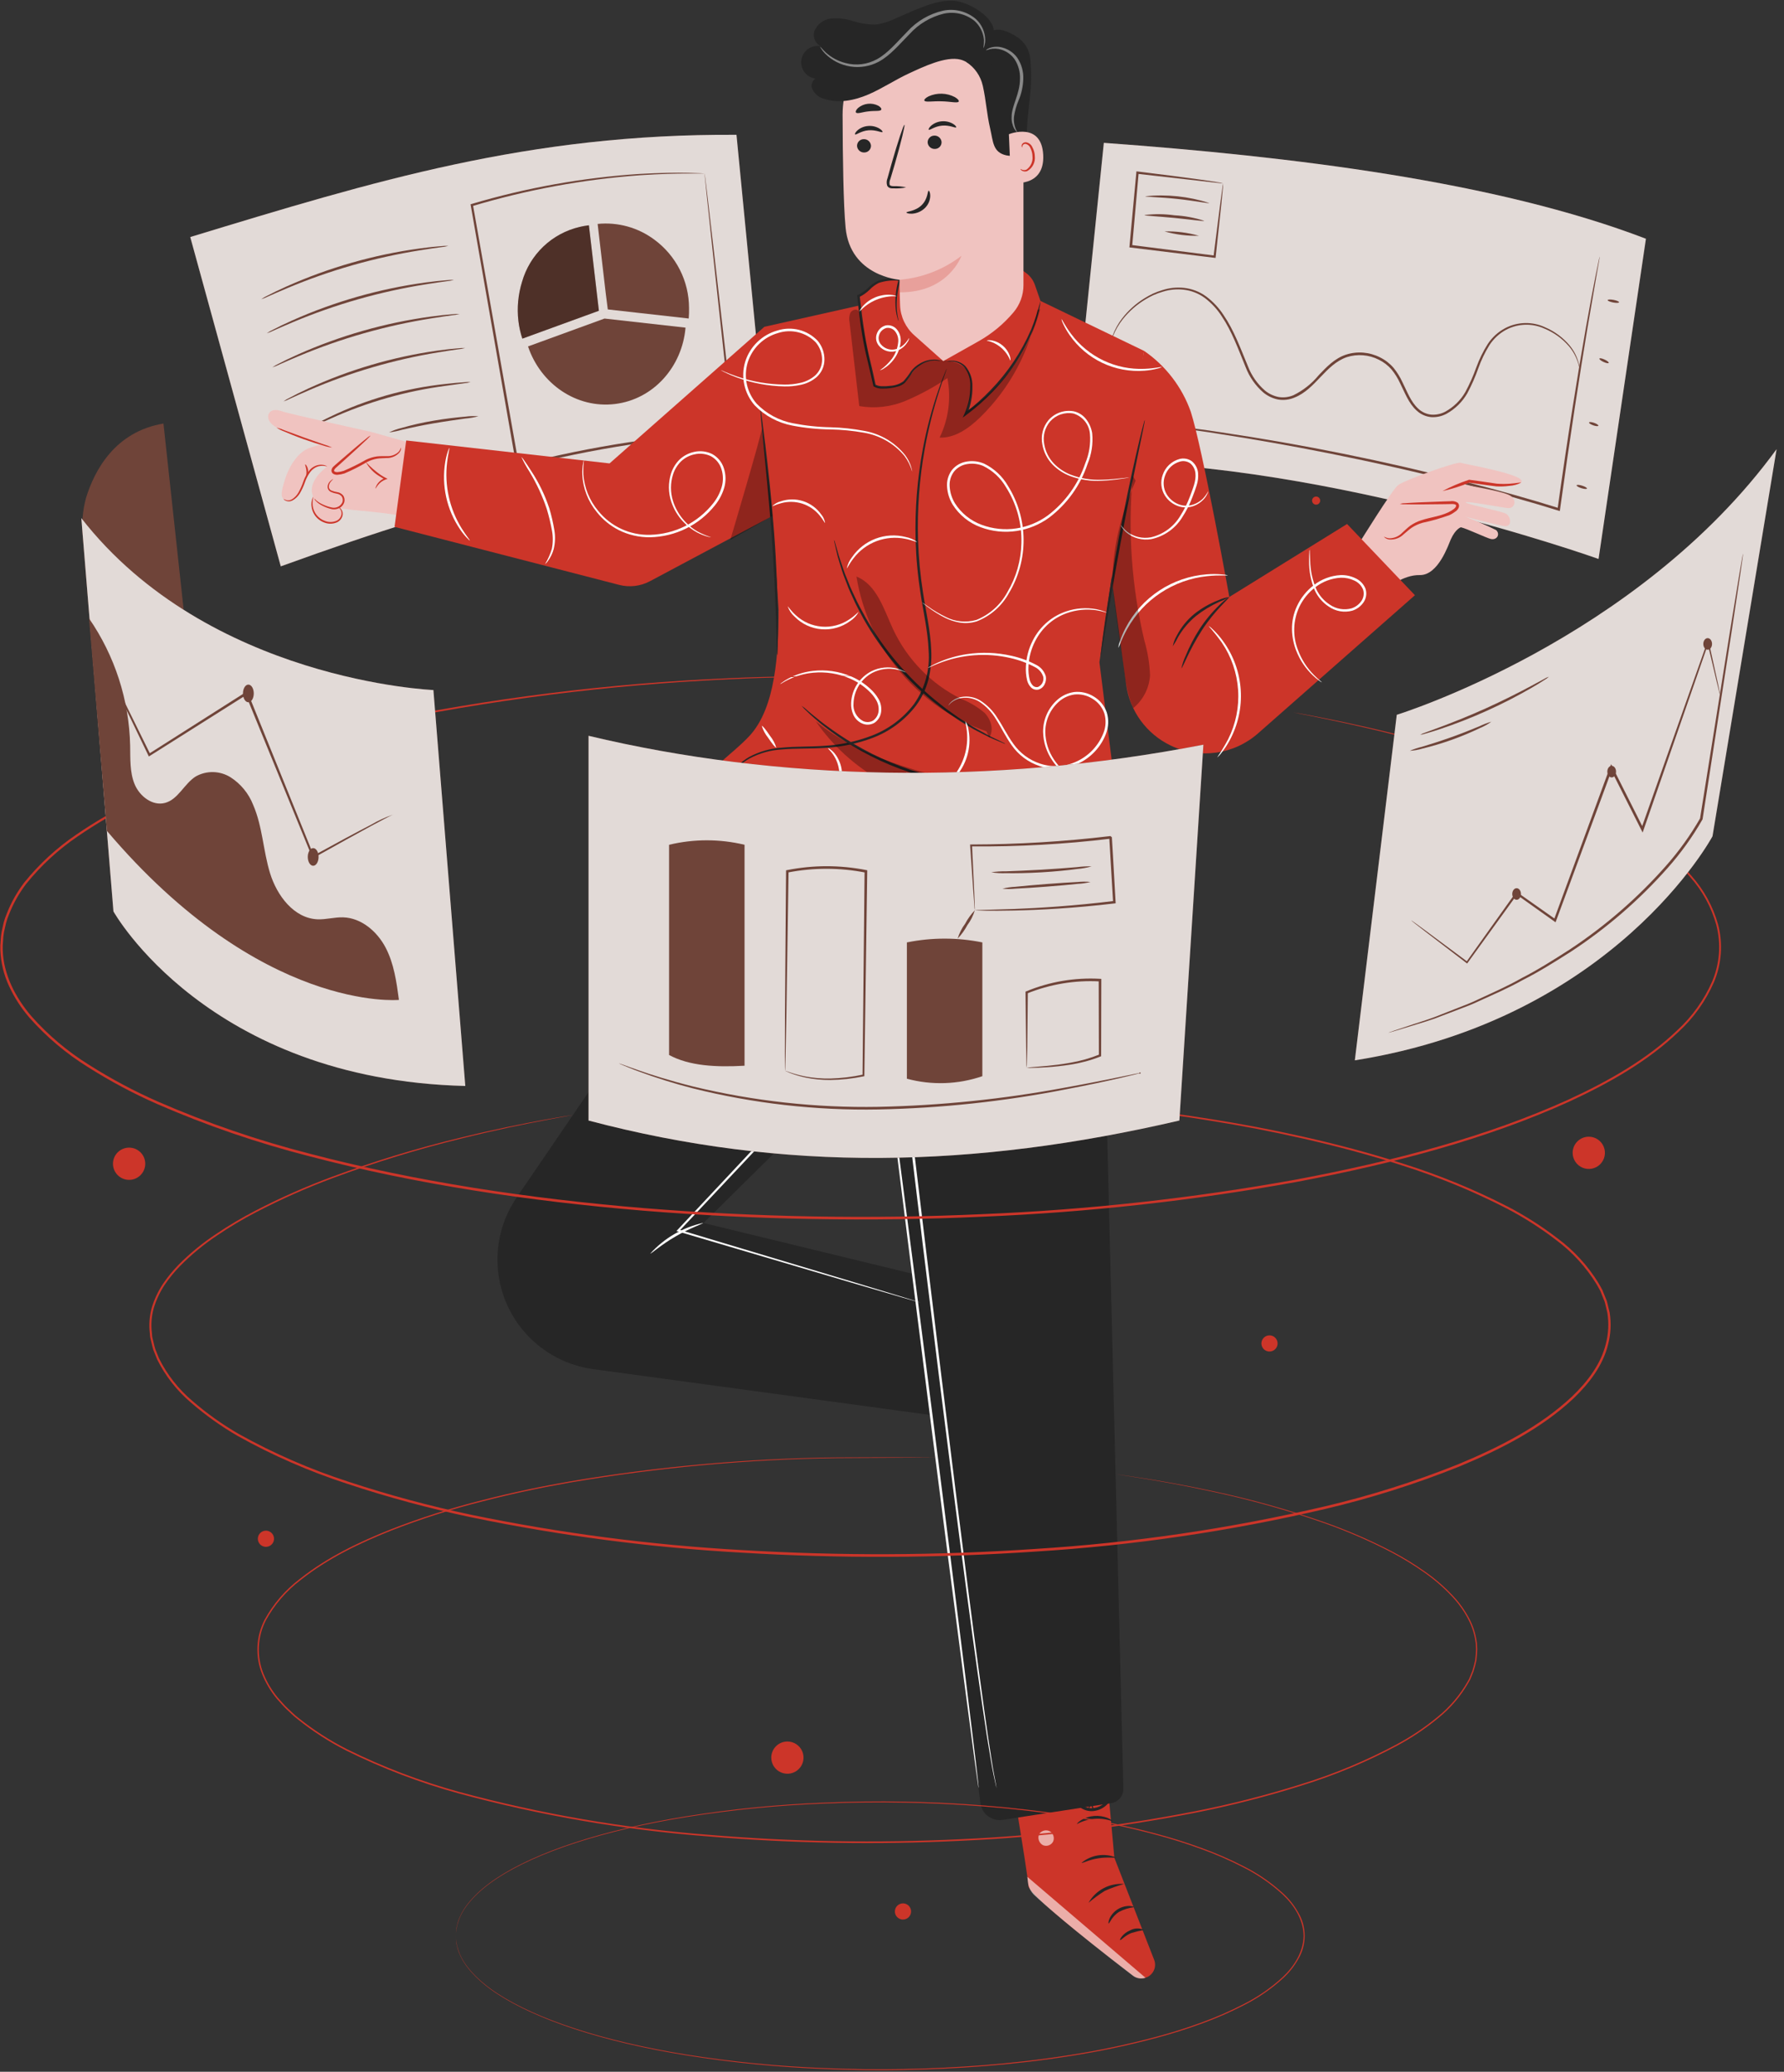<svg xmlns="http://www.w3.org/2000/svg" width="192" height="223" viewBox="0 0 192 223" fill="none"><rect x="0" y="0" width="192" height="223" fill="#333333" stroke="none"/><path d="M118.799 15.376C138.972 16.84 160.992 19.506 177.14 25.7L172.041 60.165C172.041 60.165 140.741 48.979 115.277 49.756L118.799 15.376Z" fill="#6F4439"></path><g opacity="0.8"><path d="M118.799 15.376C138.972 16.84 160.992 19.506 177.14 25.7L172.041 60.165C172.041 60.165 140.741 48.979 115.277 49.756L118.799 15.376Z" fill="white"></path></g><path d="M120.255 45.208C120.318 45.226 120.383 45.239 120.448 45.245L121.021 45.323L123.222 45.598C124.179 45.71 125.349 45.85 126.704 46.049C128.06 46.248 129.605 46.437 131.304 46.719C138.109 47.769 147.477 49.504 157.652 52.133C161.188 53.044 164.598 53.985 167.717 54.961L167.872 55.01L167.895 54.85C168.983 46.947 170.04 40.135 170.85 35.303L171.823 29.646C171.937 29 172.026 28.495 172.089 28.135C172.115 27.972 172.136 27.844 172.152 27.744C172.162 27.7 172.166 27.655 172.166 27.61C172.148 27.651 172.136 27.694 172.129 27.739C172.106 27.839 172.078 27.966 172.042 28.126C171.969 28.484 171.865 28.986 171.733 29.629C171.47 30.943 171.107 32.86 170.68 35.273C169.823 40.099 168.732 46.91 167.625 54.814L167.802 54.705C164.673 53.718 161.265 52.774 157.722 51.861C149.026 49.622 140.218 47.84 131.334 46.523C129.632 46.251 128.083 46.074 126.725 45.895C125.368 45.716 124.196 45.586 123.237 45.491L121.029 45.269L120.454 45.218C120.388 45.208 120.321 45.205 120.255 45.208Z" fill="#6F4439"></path><path d="M119.569 36.828C119.583 36.831 119.645 36.588 119.801 36.142C120.061 35.502 120.411 34.902 120.839 34.36C121.519 33.505 122.349 32.779 123.288 32.218C123.569 32.049 123.86 31.894 124.158 31.755C124.479 31.615 124.808 31.497 125.144 31.399C125.868 31.17 126.633 31.096 127.388 31.182C128.215 31.274 129.004 31.584 129.673 32.08C130.395 32.628 131.014 33.3 131.5 34.064C132.561 35.633 133.252 37.542 134.064 39.53C134.465 40.577 135.116 41.51 135.962 42.247C136.418 42.623 136.96 42.882 137.54 43C138.138 43.104 138.753 43.033 139.312 42.796C141.609 41.886 142.631 39.243 144.953 38.44C146.093 38.077 147.331 38.178 148.398 38.721C148.92 38.977 149.385 39.335 149.765 39.774C150.128 40.221 150.434 40.711 150.675 41.234C151.193 42.254 151.583 43.389 152.46 44.19C152.888 44.593 153.439 44.842 154.025 44.897C154.593 44.934 155.16 44.813 155.662 44.546C156.601 44.028 157.381 43.264 157.915 42.335C158.382 41.462 158.781 40.555 159.107 39.621C159.413 38.764 159.809 37.942 160.287 37.168C160.737 36.467 161.358 35.892 162.092 35.496C162.726 35.16 163.429 34.975 164.146 34.954C164.863 34.933 165.575 35.078 166.227 35.376C167.238 35.793 168.137 36.44 168.853 37.267C169.3 37.793 169.635 38.404 169.838 39.064C169.976 39.517 169.996 39.77 170.016 39.766C170.002 39.523 169.961 39.282 169.893 39.049C169.709 38.371 169.384 37.739 168.938 37.197C168.224 36.341 167.316 35.667 166.29 35.231C165.616 34.914 164.878 34.758 164.134 34.773C163.389 34.788 162.658 34.975 161.998 35.319C161.23 35.725 160.579 36.319 160.105 37.047C159.612 37.831 159.204 38.665 158.888 39.535C158.561 40.454 158.164 41.347 157.701 42.206C157.187 43.091 156.441 43.819 155.544 44.313C155.084 44.556 154.567 44.666 154.048 44.632C153.52 44.582 153.025 44.356 152.64 43.992C151.835 43.261 151.443 42.151 150.923 41.112C150.672 40.567 150.354 40.056 149.976 39.59C149.572 39.123 149.08 38.742 148.526 38.469C147.393 37.892 146.077 37.784 144.865 38.171C143.627 38.577 142.743 39.529 141.922 40.387C141.182 41.29 140.257 42.023 139.209 42.538C138.7 42.757 138.138 42.824 137.591 42.73C137.056 42.621 136.556 42.383 136.135 42.035C135.322 41.328 134.695 40.432 134.308 39.427C133.497 37.468 132.788 35.526 131.699 33.935C131.194 33.151 130.552 32.464 129.805 31.905C129.103 31.392 128.276 31.075 127.411 30.985C126.63 30.903 125.841 30.986 125.095 31.229C124.752 31.332 124.416 31.457 124.089 31.604C123.786 31.749 123.492 31.91 123.206 32.086C122.259 32.665 121.427 33.415 120.752 34.296C120.327 34.852 119.988 35.468 119.747 36.125C119.667 36.35 119.638 36.532 119.604 36.649C119.586 36.707 119.575 36.767 119.569 36.828Z" fill="#6F4439"></path><path d="M173.023 32.303C173.008 32.38 173.271 32.494 173.61 32.559C173.948 32.623 174.235 32.613 174.249 32.536C174.264 32.46 174.001 32.345 173.663 32.28C173.324 32.216 173.038 32.226 173.023 32.303Z" fill="#6F4439"></path><path d="M172.133 38.598C172.1 38.669 172.296 38.831 172.575 38.959C172.853 39.088 173.103 39.135 173.136 39.064C173.169 38.993 172.973 38.832 172.694 38.703C172.416 38.574 172.166 38.525 172.133 38.598Z" fill="#6F4439"></path><path d="M171.018 45.475C170.992 45.549 171.196 45.687 171.473 45.784C171.749 45.881 171.995 45.899 172.021 45.825C172.047 45.752 171.843 45.614 171.566 45.517C171.289 45.42 171.043 45.402 171.018 45.475Z" fill="#6F4439"></path><path d="M169.68 52.237C169.656 52.311 169.887 52.45 170.194 52.547C170.502 52.643 170.771 52.661 170.793 52.586C170.815 52.511 170.586 52.373 170.278 52.277C169.97 52.18 169.703 52.164 169.68 52.237Z" fill="#6F4439"></path><path d="M131.641 19.754C131.428 19.678 131.207 19.628 130.982 19.606C130.547 19.531 129.913 19.436 129.105 19.323C127.489 19.096 125.184 18.797 122.435 18.459L122.307 18.443L122.295 18.572C122.081 20.886 121.834 23.55 121.573 26.375L121.562 26.492L121.549 26.629L121.685 26.645L130.704 27.749L130.825 27.763L130.837 27.644C131.09 25.282 131.301 23.31 131.453 21.89C131.517 21.231 131.568 20.7 131.607 20.302C131.632 20.12 131.643 19.937 131.641 19.754C131.596 19.945 131.563 20.139 131.542 20.335C131.488 20.737 131.415 21.271 131.325 21.936C131.146 23.339 130.899 25.285 130.602 27.616L130.735 27.512L121.722 26.365L121.846 26.518L121.856 26.4C122.106 23.575 122.342 20.912 122.547 18.595L122.407 18.708L131.641 19.754Z" fill="#6F4439"></path><path d="M123.264 21.126C123.264 21.209 124.816 21.209 126.71 21.413C128.603 21.616 130.12 21.932 130.137 21.851C127.92 21.136 125.579 20.889 123.262 21.126H123.264Z" fill="#6F4439"></path><path d="M123.167 23.147C123.167 23.228 124.612 23.284 126.383 23.457C128.154 23.63 129.584 23.848 129.599 23.767C128.566 23.432 127.494 23.233 126.41 23.175C125.335 23.025 124.244 23.015 123.167 23.147Z" fill="#6F4439"></path><path d="M125.326 24.909C126.531 25.252 127.78 25.41 129.032 25.378C127.828 25.036 126.578 24.878 125.326 24.909Z" fill="#6F4439"></path><path d="M20.476 25.515C40.227 19.506 56.891 14.371 79.262 14.512L82.68 49.632C59.443 51.685 51.677 53.205 30.218 60.961L20.476 25.515Z" fill="#6F4439"></path><g opacity="0.8"><path d="M20.476 25.515C40.227 19.506 56.891 14.371 79.262 14.512L82.68 49.632C59.443 51.685 51.677 53.205 30.218 60.961L20.476 25.515Z" fill="white"></path></g><path d="M65.19 31.554L64.32 24.103C66.49 23.886 68.663 24.487 70.413 25.788C71.571 26.637 72.513 27.746 73.164 29.026C73.814 30.306 74.154 31.72 74.156 33.156C74.163 33.514 74.156 33.881 74.125 34.257C74.125 34.266 74.125 34.275 74.125 34.284L65.412 33.306L65.19 31.554Z" fill="#6F4439"></path><path d="M56.185 30.334C56.597 28.885 57.39 27.573 58.481 26.534C59.573 25.494 60.924 24.767 62.393 24.425C62.48 24.405 62.568 24.386 62.657 24.368C62.712 24.356 62.77 24.343 62.827 24.333C62.993 24.303 63.162 24.279 63.334 24.255L63.358 24.251L63.379 24.248L64.249 31.699L64.455 33.45L56.228 36.448L56.218 36.452C56.011 35.833 55.868 35.194 55.792 34.545C55.628 33.129 55.762 31.695 56.185 30.334Z" fill="#6F4439"></path><g opacity="0.3"><path d="M56.185 30.334C56.597 28.885 57.39 27.573 58.481 26.534C59.573 25.494 60.924 24.767 62.393 24.425C62.48 24.405 62.568 24.386 62.657 24.368C62.712 24.356 62.77 24.343 62.827 24.333C62.993 24.303 63.162 24.279 63.334 24.255L63.358 24.251L63.379 24.248L64.249 31.699L64.455 33.45L56.228 36.448L56.218 36.452C56.011 35.833 55.868 35.194 55.792 34.545C55.628 33.129 55.762 31.695 56.185 30.334Z" fill="black"></path></g><path d="M65.065 34.289L73.779 35.267C73.417 39.481 70.336 42.976 66.198 43.485C62.04 43.996 58.185 41.322 56.828 37.29L65.052 34.291" fill="#6F4439"></path><path d="M28.108 32.21C28.373 32.129 28.631 32.025 28.877 31.899C29.362 31.682 30.07 31.372 30.945 31.005C35.52 29.085 40.309 27.721 45.21 26.941C46.149 26.79 46.913 26.678 47.441 26.609C47.716 26.586 47.989 26.539 48.257 26.468C47.98 26.454 47.702 26.464 47.427 26.499C46.894 26.535 46.126 26.616 45.179 26.743C40.237 27.417 35.417 28.791 30.864 30.822C29.993 31.213 29.297 31.549 28.825 31.8C28.575 31.915 28.335 32.052 28.108 32.21Z" fill="#6F4439"></path><path d="M28.707 35.876C28.973 35.795 29.23 35.691 29.477 35.565C29.962 35.347 30.669 35.038 31.544 34.671C36.119 32.751 40.909 31.387 45.809 30.606C46.749 30.455 47.512 30.344 48.04 30.275C48.316 30.252 48.589 30.205 48.856 30.134C48.579 30.119 48.302 30.13 48.026 30.165C47.494 30.201 46.725 30.282 45.778 30.409C40.837 31.083 36.017 32.456 31.463 34.487C30.593 34.879 29.896 35.215 29.424 35.465C29.174 35.581 28.934 35.718 28.707 35.876Z" fill="#6F4439"></path><path d="M29.306 39.541C29.571 39.461 29.829 39.356 30.075 39.23C30.561 39.013 31.267 38.703 32.143 38.336C36.718 36.417 41.507 35.052 46.408 34.272C47.348 34.121 48.11 34.009 48.639 33.94C48.914 33.917 49.188 33.87 49.455 33.799C49.178 33.785 48.901 33.795 48.626 33.831C48.093 33.867 47.324 33.947 46.377 34.074C41.436 34.748 36.616 36.122 32.062 38.153C31.192 38.544 30.495 38.88 30.024 39.131C29.773 39.246 29.533 39.383 29.306 39.541Z" fill="#6F4439"></path><path d="M30.505 43.207C30.762 43.127 31.012 43.023 31.25 42.897C31.72 42.68 32.404 42.371 33.255 42.005C37.684 40.088 42.333 38.723 47.096 37.939C48.01 37.787 48.751 37.676 49.265 37.606C49.533 37.584 49.8 37.536 50.06 37.465C49.79 37.451 49.52 37.462 49.253 37.497C48.734 37.533 47.987 37.614 47.066 37.741C42.261 38.419 37.581 39.794 33.173 41.822C32.33 42.214 31.657 42.549 31.201 42.8C30.957 42.914 30.724 43.05 30.505 43.207Z" fill="#6F4439"></path><path d="M33.101 46.132C33.334 46.066 33.559 45.976 33.774 45.864L35.569 45.066C39.512 43.281 43.697 42.089 47.989 41.527L49.938 41.256C50.179 41.237 50.418 41.195 50.651 41.128C50.41 41.11 50.167 41.116 49.927 41.146C49.462 41.173 48.791 41.235 47.963 41.327C43.63 41.782 39.408 42.984 35.487 44.881C34.735 45.24 34.132 45.541 33.723 45.763C33.504 45.864 33.295 45.988 33.101 46.132Z" fill="#6F4439"></path><path d="M41.874 46.545C42.35 46.487 42.82 46.389 43.28 46.254C44.141 46.054 45.333 45.797 46.661 45.569C47.989 45.342 49.2 45.174 50.076 45.05C50.554 45.012 51.027 44.93 51.49 44.805C51.011 44.769 50.529 44.785 50.053 44.851C49.169 44.925 47.948 45.058 46.613 45.291C45.471 45.483 44.341 45.741 43.229 46.061C42.76 46.169 42.306 46.332 41.874 46.545Z" fill="#6F4439"></path><path d="M75.833 18.674C75.833 18.674 75.683 18.662 75.379 18.65L74.019 18.605C72.817 18.576 71.081 18.595 68.86 18.72C62.719 19.119 56.641 20.205 50.743 21.959L50.643 21.989L50.661 22.095C52.022 29.878 53.641 39.133 55.372 49.035C55.443 49.436 55.513 49.836 55.582 50.23L55.608 50.382L55.758 50.343C59.745 49.304 63.782 48.472 67.855 47.85C71.753 47.253 75.48 46.829 78.943 46.61L79.076 46.602L79.061 46.472C78.109 38.165 77.31 31.206 76.749 26.312C76.464 23.89 76.24 21.979 76.085 20.661C76.007 20.021 75.946 19.526 75.904 19.177C75.883 19.019 75.866 18.895 75.854 18.8C75.85 18.759 75.843 18.718 75.833 18.678C75.832 18.724 75.835 18.77 75.84 18.815C75.85 18.913 75.861 19.042 75.876 19.206C75.912 19.561 75.963 20.064 76.029 20.715C76.169 22.042 76.372 23.964 76.63 26.4C77.16 31.281 77.913 38.22 78.813 46.502L78.93 46.364C75.451 46.574 71.722 46.99 67.814 47.583C63.73 48.2 59.681 49.031 55.685 50.072L55.861 50.184C55.792 49.791 55.721 49.391 55.651 48.989C53.905 39.089 52.273 29.838 50.9 22.056L50.818 22.192C56.696 20.427 62.749 19.311 68.87 18.863C71.08 18.717 72.832 18.677 74.006 18.681H75.357C75.666 18.68 75.833 18.674 75.833 18.674Z" fill="#6F4439"></path><path d="M97.4 90.441L78.14 94.7L75.197 90.441L75.672 84.956L78.599 82.285H88.689L98.109 90.757" fill="#CC3529"></path><g opacity="0.3"><path d="M97.4 90.441L78.14 94.7L75.197 90.441L75.672 84.956L78.599 82.285H88.689L98.109 90.757" fill="black"></path></g><path d="M68.037 50.825L43.726 47.555L39.899 46.477C39.899 46.477 31.137 44.555 30.318 44.264C29.373 43.926 28.983 44.3 28.882 44.657C28.725 45.212 29.257 45.834 30.06 46.149C30.337 46.258 34.782 47.795 34.782 47.795C34.272 47.905 33.77 48.05 33.281 48.23C32.218 48.59 31.197 49.959 30.687 51.555C30.176 53.151 30.174 53.643 30.785 53.87C30.903 53.907 31.027 53.917 31.15 53.901C31.272 53.884 31.389 53.84 31.492 53.772C31.839 53.567 32.099 53.242 32.221 52.859C33.075 50.315 34.67 50.114 34.67 50.114L35.17 50.255C35.17 50.255 33.525 51.402 33.554 52.79C33.557 52.995 33.6 53.199 33.682 53.388C33.561 53.733 33.532 54.104 33.599 54.463C33.665 54.823 33.825 55.159 34.062 55.438C34.299 55.717 34.604 55.93 34.949 56.054C35.293 56.179 35.664 56.212 36.025 56.149C36.376 56.089 36.754 55.882 36.804 55.531C36.813 55.343 36.775 55.157 36.692 54.988C36.655 54.896 36.626 54.801 36.605 54.704L38.063 54.903C38.063 54.903 41.362 55.174 42.784 55.455L65.547 62.298C66.297 62.523 67.084 62.598 67.863 62.516C68.641 62.434 69.396 62.199 70.082 61.823C70.769 61.447 71.373 60.938 71.861 60.326C72.348 59.714 72.709 59.011 72.921 58.258C73.15 57.447 73.202 56.596 73.074 55.763C72.945 54.93 72.639 54.134 72.176 53.43C71.713 52.725 71.104 52.128 70.39 51.678C69.676 51.229 68.873 50.938 68.037 50.825Z" fill="#F0C3C0"></path><path d="M43.161 48.174C43.11 48.425 42.981 48.653 42.793 48.827C42.605 49.001 42.367 49.111 42.113 49.143C41.613 49.247 41.092 49.179 40.585 49.248C39.071 49.452 37.893 50.828 36.37 50.959C36.158 50.977 35.89 50.934 35.826 50.73C35.768 50.542 35.931 50.363 36.079 50.233L39.872 46.884" fill="#F0C3C0"></path><path d="M39.869 46.884C39.706 46.97 39.556 47.078 39.422 47.204C39.146 47.422 38.753 47.75 38.272 48.157L36.593 49.598L36.11 50.018C35.967 50.163 35.716 50.29 35.67 50.636C35.668 50.721 35.692 50.805 35.739 50.877C35.785 50.948 35.852 51.004 35.931 51.037C36.06 51.092 36.2 51.115 36.339 51.105C36.588 51.084 36.834 51.035 37.072 50.96C37.91 50.606 38.723 50.195 39.504 49.728C39.845 49.554 40.21 49.433 40.587 49.368C40.938 49.314 41.284 49.326 41.604 49.303C41.865 49.311 42.124 49.261 42.363 49.158C42.603 49.055 42.816 48.9 42.99 48.706C43.215 48.398 43.166 48.167 43.157 48.174C43.1 48.341 43.014 48.497 42.903 48.633C42.73 48.797 42.524 48.923 42.299 49.003C42.074 49.083 41.835 49.116 41.597 49.099C41.288 49.109 40.941 49.085 40.556 49.131C40.153 49.189 39.76 49.309 39.393 49.487C38.616 49.933 37.813 50.332 36.988 50.682C36.773 50.751 36.551 50.796 36.327 50.816C36.117 50.831 35.937 50.755 35.956 50.644C35.956 50.519 36.132 50.365 36.296 50.223L36.772 49.796L38.411 48.308C38.874 47.882 39.246 47.533 39.499 47.287C39.752 47.041 39.882 46.899 39.869 46.884Z" fill="#CC3529"></path><path d="M35.21 50.202C34.896 50.124 34.569 50.12 34.253 50.189C33.922 50.286 33.63 50.486 33.42 50.761C33.163 51.105 32.961 51.488 32.822 51.895C32.679 52.316 32.493 52.722 32.268 53.106C32.075 53.426 31.801 53.69 31.473 53.87C31.358 53.931 31.232 53.964 31.103 53.967C30.974 53.97 30.846 53.942 30.729 53.887C30.57 53.803 30.511 53.724 30.515 53.717C30.526 53.702 30.602 53.763 30.757 53.82C30.865 53.858 30.979 53.871 31.092 53.859C31.206 53.847 31.315 53.811 31.413 53.753C31.706 53.569 31.949 53.315 32.12 53.014C32.33 52.635 32.506 52.238 32.646 51.828C32.791 51.403 33.007 51.005 33.285 50.651C33.521 50.356 33.85 50.148 34.218 50.062C34.464 50.007 34.72 50.015 34.962 50.084C35.134 50.136 35.214 50.192 35.21 50.202Z" fill="#CC3529"></path><path d="M29.749 46.023C30.053 46.097 30.349 46.197 30.635 46.323L32.748 47.099L34.87 47.843C35.17 47.927 35.463 48.038 35.744 48.174C35.433 48.14 35.126 48.071 34.83 47.969C34.274 47.813 33.513 47.571 32.682 47.274C31.852 46.977 31.112 46.676 30.583 46.445C30.29 46.336 30.011 46.194 29.749 46.023Z" fill="#CC3529"></path><path d="M35.856 51.555C35.865 51.566 35.79 51.64 35.665 51.777C35.574 51.862 35.502 51.966 35.455 52.081C35.407 52.196 35.385 52.32 35.39 52.445C35.402 52.525 35.435 52.599 35.486 52.663C35.536 52.726 35.602 52.775 35.677 52.805C35.865 52.883 36.062 52.938 36.264 52.968C36.519 53 36.752 53.125 36.921 53.319C37.001 53.434 37.052 53.566 37.071 53.705C37.09 53.844 37.076 53.985 37.03 54.117C36.983 54.247 36.911 54.366 36.817 54.467C36.723 54.567 36.609 54.648 36.483 54.703C36.255 54.812 36 54.85 35.75 54.812C35.356 54.728 34.976 54.587 34.623 54.392C34.38 54.268 34.161 54.105 33.973 53.908C33.9 53.839 33.847 53.75 33.822 53.652C33.837 53.644 33.889 53.733 34.025 53.857C34.224 54.026 34.445 54.166 34.683 54.275C35.03 54.445 35.398 54.569 35.777 54.643C35.996 54.678 36.22 54.639 36.414 54.534C36.609 54.428 36.763 54.261 36.852 54.059C36.889 53.955 36.9 53.843 36.886 53.734C36.873 53.624 36.833 53.519 36.772 53.427C36.63 53.268 36.436 53.164 36.224 53.135C36.01 53.099 35.801 53.034 35.603 52.943C35.509 52.899 35.428 52.832 35.367 52.747C35.306 52.663 35.269 52.564 35.258 52.461C35.255 52.32 35.286 52.179 35.347 52.052C35.409 51.924 35.499 51.813 35.612 51.727C35.759 51.6 35.849 51.547 35.856 51.555Z" fill="#CC3529"></path><path d="M36.373 54.582C36.373 54.573 36.478 54.582 36.615 54.695C36.71 54.779 36.784 54.884 36.831 55.001C36.878 55.118 36.898 55.245 36.887 55.371C36.864 55.558 36.793 55.736 36.68 55.887C36.567 56.039 36.416 56.158 36.243 56.233C35.822 56.409 35.349 56.415 34.923 56.252C34.498 56.102 34.132 55.823 33.875 55.454C33.669 55.153 33.547 54.803 33.522 54.439C33.502 54.197 33.529 53.955 33.6 53.723C33.654 53.56 33.702 53.48 33.712 53.485C33.648 53.794 33.628 54.111 33.653 54.426C33.697 54.798 33.846 55.15 34.081 55.442C34.317 55.734 34.63 55.954 34.985 56.076C35.367 56.223 35.79 56.223 36.172 56.076C36.322 56.015 36.455 55.917 36.557 55.791C36.659 55.665 36.728 55.515 36.757 55.355C36.77 55.246 36.76 55.135 36.727 55.03C36.694 54.925 36.639 54.828 36.565 54.746C36.457 54.631 36.367 54.597 36.373 54.582Z" fill="#CC3529"></path><path d="M40.417 52.586C40.401 52.581 40.425 52.411 40.573 52.165C40.78 51.833 41.092 51.578 41.459 51.443L41.45 51.606C41.258 51.514 41.072 51.412 40.893 51.298C40.25 50.926 39.723 50.383 39.37 49.729C39.86 50.256 40.404 50.73 40.995 51.142C41.176 51.258 41.358 51.359 41.529 51.446L41.718 51.542L41.52 51.61C41.181 51.73 40.885 51.944 40.666 52.229C40.501 52.442 40.44 52.595 40.417 52.586Z" fill="#CC3529"></path><path d="M32.846 49.99C32.882 49.956 33.138 50.239 33.167 50.687C33.195 51.135 32.982 51.448 32.943 51.421C32.894 51.398 33.011 51.089 32.98 50.7C32.958 50.312 32.8 50.022 32.846 49.99Z" fill="#CC3529"></path><path d="M146.293 58.442C146.293 58.442 149.844 52.694 150.473 52.207C151.101 51.72 156.723 49.663 157.203 49.816C157.683 49.969 164.494 51.13 163.713 51.935C162.933 52.741 158.181 51.866 158.181 51.866L157.543 52.185C157.543 52.185 161.647 52.837 162.511 53.336C163.306 53.795 163.033 54.767 162.282 54.69C161.531 54.613 157.964 53.923 157.753 54.069C157.541 54.215 161.631 55.03 162.072 55.29C162.664 55.64 162.725 56.692 161.976 56.641C161.535 56.61 157.678 55.615 157.678 55.615C158.818 56.035 159.933 56.517 161.02 57.06C161.482 57.497 161.115 58.163 160.453 58.017C159.998 57.916 157.837 56.888 157.227 56.755C157.227 56.755 156.658 56.907 156.139 58.059C155.898 58.596 154.8 61.944 152.792 61.901C151.013 61.862 149.267 63.326 149.267 63.326L146.293 58.442Z" fill="#F0C3C0"></path><path d="M163.701 51.953C163.315 52.151 162.893 52.268 162.46 52.295C161.995 52.36 161.525 52.379 161.056 52.354C160.535 52.296 159.968 52.216 159.37 52.133L158.099 51.948L158.175 51.941C157.224 52.329 156.241 52.637 155.237 52.861C156.146 52.38 157.094 51.975 158.071 51.653L158.105 51.64L158.148 51.646L159.409 51.816L161.077 52.06C161.53 52.097 161.985 52.101 162.438 52.071C163.212 52.017 163.689 51.905 163.701 51.953Z" fill="#CC3529"></path><path d="M148.954 57.76C149.185 57.925 149.462 58.014 149.745 58.014C150.029 58.014 150.306 57.925 150.537 57.76C151.022 57.468 151.394 57.021 151.858 56.695C153.243 55.72 155.239 55.952 156.576 54.912C156.762 54.767 156.947 54.532 156.844 54.317C156.75 54.12 156.482 54.099 156.264 54.103L150.652 54.237" fill="#F0C3C0"></path><path d="M150.652 54.236C150.85 54.183 151.053 54.157 151.258 54.159C151.648 54.13 152.213 54.099 152.911 54.069L155.364 53.975L156.072 53.953C156.358 53.9 156.654 53.961 156.895 54.123C156.961 54.191 157.005 54.278 157.022 54.371C157.038 54.464 157.026 54.56 156.987 54.646C156.923 54.788 156.827 54.912 156.706 55.009C156.488 55.179 156.251 55.325 156.001 55.443C155.053 55.788 154.081 56.066 153.093 56.274C152.686 56.39 152.297 56.566 151.942 56.797C151.616 57.019 151.344 57.286 151.066 57.51C150.86 57.713 150.611 57.868 150.339 57.964C150.066 58.061 149.776 58.096 149.488 58.068C149.073 57.987 148.937 57.763 148.951 57.762C149.123 57.855 149.31 57.917 149.504 57.944C149.769 57.947 150.031 57.894 150.275 57.789C150.518 57.685 150.737 57.531 150.918 57.338C151.177 57.113 151.441 56.832 151.789 56.577C152.161 56.32 152.57 56.122 153.003 55.99C153.895 55.689 154.928 55.588 155.862 55.152C156.088 55.046 156.302 54.915 156.5 54.763C156.682 54.617 156.772 54.419 156.672 54.343C156.576 54.243 156.318 54.249 156.078 54.257L155.37 54.269L152.916 54.294C152.216 54.294 151.651 54.294 151.259 54.283C151.056 54.295 150.851 54.279 150.652 54.236Z" fill="#CC3529"></path><path d="M118.635 185.717L119.932 199.972L124.213 210.951C124.286 211.139 124.319 211.339 124.312 211.54C124.304 211.74 124.255 211.937 124.168 212.118C124.08 212.299 123.957 212.461 123.805 212.592C123.653 212.724 123.475 212.822 123.283 212.883C123.06 212.953 122.823 212.969 122.593 212.929C122.362 212.889 122.145 212.794 121.959 212.653C119.548 210.819 110.715 204.028 110.678 202.98C110.636 201.766 108.31 188.035 108.31 188.035L118.635 185.717Z" fill="#CC3529"></path><g opacity="0.6"><path d="M123.282 212.883L110.567 202.02L110.636 202.622C110.695 203.143 110.937 203.626 111.319 203.985C112.344 204.944 115.233 207.527 121.915 212.658C122.107 212.805 122.332 212.903 122.571 212.942C122.809 212.981 123.054 212.961 123.282 212.883Z" fill="white"></path></g><g opacity="0.6"><path d="M112.967 197.1C113.156 197.209 113.299 197.383 113.368 197.591C113.437 197.798 113.427 198.023 113.339 198.224C113.238 198.417 113.066 198.564 112.859 198.635C112.652 198.706 112.426 198.695 112.227 198.604C112.026 198.488 111.875 198.303 111.804 198.082C111.732 197.862 111.744 197.623 111.839 197.412C111.965 197.221 112.161 197.086 112.385 197.037C112.609 196.987 112.843 197.026 113.039 197.146" fill="white"></path></g><path d="M119.32 207.04C119.405 207.07 119.641 206.289 120.443 205.79C120.941 205.524 121.485 205.355 122.046 205.29C122.054 205.254 121.862 205.164 121.523 205.155C121.079 205.158 120.645 205.286 120.272 205.525C119.899 205.765 119.601 206.105 119.414 206.507C119.282 206.819 119.283 207.032 119.32 207.04Z" fill="#262626"></path><path d="M120.551 208.828C120.626 208.883 121.031 208.368 121.743 208.073C122.192 207.934 122.65 207.822 123.113 207.736C122.878 207.624 122.62 207.57 122.36 207.579C122.1 207.587 121.846 207.658 121.619 207.784C120.809 208.125 120.473 208.799 120.551 208.828Z" fill="#262626"></path><path d="M117.152 204.814C117.705 204.341 118.293 203.91 118.911 203.524C119.578 203.23 120.265 202.985 120.968 202.792C120.205 202.73 119.44 202.888 118.764 203.246C118.088 203.605 117.529 204.149 117.152 204.814Z" fill="#262626"></path><path d="M116.396 200.513C116.444 200.594 117.193 200.176 118.212 200.024C119.23 199.856 120.071 200.024 120.092 199.932C119.48 199.686 118.814 199.611 118.163 199.713C117.512 199.816 116.901 200.093 116.396 200.514V200.513Z" fill="#262626"></path><path d="M115.909 196.339C116.488 196.021 117.127 195.83 117.786 195.778C118.444 195.726 119.106 195.814 119.728 196.036C119.748 196.004 119.572 195.843 119.222 195.691C118.759 195.503 118.259 195.425 117.761 195.465C117.263 195.504 116.781 195.659 116.354 195.918C116.031 196.123 115.884 196.31 115.909 196.339Z" fill="#262626"></path><path d="M117.67 194.986C117.696 194.805 117.682 194.621 117.628 194.446C117.524 193.959 117.324 193.497 117.039 193.087C116.857 192.769 116.575 192.52 116.238 192.377C116.122 192.341 115.998 192.342 115.882 192.378C115.766 192.415 115.665 192.487 115.591 192.583C115.46 192.779 115.406 193.017 115.439 193.25C115.526 193.725 115.776 194.154 116.146 194.465C116.515 194.775 116.982 194.947 117.464 194.951C117.941 194.945 118.406 194.797 118.799 194.527C119.191 194.257 119.495 193.876 119.671 193.434C119.715 193.322 119.734 193.202 119.727 193.082C119.72 192.963 119.688 192.846 119.632 192.74C119.564 192.638 119.466 192.561 119.352 192.519C119.237 192.476 119.112 192.471 118.995 192.504C118.654 192.621 118.349 192.826 118.112 193.098C117.761 193.45 117.475 193.861 117.267 194.313C117.176 194.472 117.12 194.648 117.104 194.83C117.412 194.251 117.804 193.722 118.266 193.258C118.482 193.03 118.751 192.859 119.048 192.759C119.112 192.74 119.18 192.742 119.243 192.764C119.306 192.787 119.359 192.829 119.396 192.885C119.427 192.957 119.444 193.035 119.444 193.114C119.444 193.193 119.427 193.271 119.396 193.343C119.232 193.72 118.964 194.043 118.622 194.272C118.28 194.502 117.879 194.628 117.467 194.636C117.059 194.632 116.664 194.489 116.348 194.231C116.032 193.974 115.812 193.616 115.726 193.218C115.698 193.056 115.729 192.889 115.812 192.747C115.851 192.693 115.907 192.652 115.97 192.631C116.034 192.61 116.103 192.609 116.167 192.629C116.452 192.75 116.693 192.955 116.857 193.218C117.23 193.755 117.505 194.354 117.67 194.986Z" fill="#262626"></path><path d="M105.512 194.079L94.832 109.608L98.247 89.972L118.39 91.038L120.898 192.52C120.908 192.886 120.788 193.244 120.559 193.53C120.33 193.816 120.007 194.012 119.647 194.082L107.916 195.889C107.638 195.932 107.355 195.919 107.083 195.85C106.811 195.782 106.555 195.66 106.331 195.491C106.107 195.322 105.919 195.11 105.778 194.868C105.638 194.625 105.547 194.357 105.512 194.079Z" fill="#262626"></path><path d="M95.141 112.441L75.714 131.642L103.664 138.431L101.674 152.516L63.839 147.373C62.239 147.156 60.701 146.616 59.316 145.786C57.932 144.955 56.731 143.853 55.787 142.545C54.357 140.564 53.572 138.191 53.54 135.749C53.507 133.307 54.228 130.914 55.605 128.896L85.079 85.685L98.248 89.972L95.141 112.441Z" fill="#262626"></path><path d="M96.211 107.554C95.67 109.138 95.31 110.777 95.138 112.442C95.679 110.858 96.039 109.219 96.211 107.554Z" fill="white"></path><path d="M99.039 140.206C99.039 140.206 98.884 140.148 98.577 140.051L97.217 139.63L92.004 138.046L73.036 132.348L73.084 132.529L96.404 107.726L96.163 107.648C96.625 111.544 97.107 115.614 97.599 119.765C100.004 139.885 102.263 158.087 104.013 171.248C104.883 177.83 105.645 183.148 106.205 186.817C106.515 188.648 106.721 190.075 106.932 191.031C107.034 191.502 107.112 191.864 107.166 192.118C107.221 192.362 107.255 192.485 107.255 192.485C107.255 192.485 107.24 192.357 107.194 192.111C107.146 191.855 107.077 191.492 106.988 191.019C106.795 190.062 106.607 188.632 106.314 186.8C105.789 183.126 105.053 177.805 104.211 171.221C102.513 158.055 100.285 139.849 97.88 119.73C97.387 115.58 96.904 111.511 96.441 107.613L96.405 107.315L96.2 107.532L72.924 132.375L72.802 132.505L72.972 132.555L91.968 138.161L97.199 139.687L98.568 140.079C98.878 140.169 99.039 140.206 99.039 140.206Z" fill="white"></path><path d="M105.329 192.485C105.406 192.475 103.187 174.547 100.374 152.446C97.561 130.346 95.215 112.43 95.137 112.44C95.059 112.449 97.278 130.371 100.093 152.482C102.907 174.583 105.251 192.495 105.329 192.485Z" fill="white"></path><path d="M98.297 98.615C98.099 99.034 97.948 99.473 97.846 99.924C97.608 100.745 97.312 101.888 97.034 103.161C96.756 104.434 96.549 105.597 96.423 106.441C96.328 106.894 96.282 107.356 96.287 107.819C96.441 107.383 96.553 106.934 96.621 106.477C96.818 105.545 97.052 104.441 97.311 103.221C97.583 102.005 97.831 100.904 98.04 99.974C98.169 99.531 98.255 99.075 98.297 98.615Z" fill="white"></path><path d="M97.045 96.96C97.075 96.943 96.773 96.695 96.256 96.875C96.106 96.93 95.972 97.022 95.869 97.144C95.765 97.266 95.695 97.413 95.666 97.57C95.63 97.766 95.652 97.968 95.73 98.151C95.809 98.334 95.94 98.49 96.107 98.599C96.282 98.697 96.483 98.739 96.682 98.72C96.882 98.7 97.071 98.62 97.223 98.49C97.347 98.384 97.436 98.245 97.481 98.089C97.526 97.933 97.524 97.767 97.475 97.612C97.42 97.41 97.29 97.237 97.112 97.128C96.984 97.056 96.902 97.058 96.897 97.073C96.872 97.11 97.194 97.224 97.278 97.659C97.304 97.774 97.296 97.894 97.257 98.006C97.217 98.117 97.147 98.215 97.055 98.288C96.942 98.376 96.806 98.43 96.663 98.442C96.521 98.454 96.378 98.425 96.251 98.357C96.132 98.276 96.038 98.164 95.98 98.032C95.922 97.9 95.902 97.755 95.922 97.612C95.94 97.493 95.987 97.38 96.06 97.283C96.132 97.186 96.228 97.109 96.338 97.058C96.562 96.969 96.805 96.935 97.045 96.96Z" fill="white"></path><path d="M69.99 134.93C70.049 134.994 71.142 133.988 72.716 133.082C74.284 132.165 75.7 131.715 75.674 131.632C73.481 132.113 71.494 133.266 69.99 134.93Z" fill="white"></path><path d="M111.977 32.391L123.13 37.77L118.323 71.284L120.211 86.327C120.331 87.282 120.215 88.251 119.872 89.151C119.529 90.05 118.97 90.851 118.245 91.484L100.232 91.13L87.617 84.203L81.824 83.225L84.196 71.775L83.134 55.532L69.948 62.561C68.932 63.103 67.749 63.244 66.635 62.956L42.463 56.712L43.718 47.411L65.602 49.881L82.266 35.175L94.671 32.39L96.88 28.744H109.573L110.46 29.408C110.885 29.726 111.204 30.163 111.378 30.664L111.977 32.391Z" fill="#CC3529"></path><path d="M123.131 37.769C125.454 39.366 127.211 41.656 128.153 44.312C129.428 48.265 132.304 64.257 132.304 64.257L144.976 56.402L152.28 64.069L135.386 78.947C134.119 80.062 132.551 80.78 130.878 81.011C129.205 81.241 127.502 80.974 125.98 80.242C124.702 79.627 123.596 78.705 122.761 77.559C121.927 76.413 121.39 75.079 121.198 73.675L119.124 58.511L123.131 37.769Z" fill="#CC3529"></path><path d="M85.078 85.684L85.863 84.531L94.203 86.071L95.738 89.62L85.078 85.684Z" fill="#F0C3C0"></path><path d="M118.245 91.482C110.791 94.478 102.835 93.377 95.737 89.62C93.595 88.486 91.608 87.075 89.456 85.958C87.305 84.842 84.916 84.015 82.497 84.184C80.078 84.353 77.637 85.687 76.67 87.908C75.703 90.129 76.67 93.152 78.948 93.98L78.141 94.7C74.795 93.145 73.209 88.644 74.841 85.338C76.092 82.802 78.723 81.292 80.652 79.221C83.486 76.178 83.782 70.285 83.8 65.699" fill="#CC3529"></path><path d="M101.898 38.87C102.079 38.899 102.263 38.91 102.447 38.901C102.945 38.939 103.414 39.154 103.767 39.509C104.244 40.111 104.478 40.868 104.426 41.634C104.424 42.615 104.218 43.586 103.821 44.484L103.611 44.951L104.022 44.648C105.027 43.901 105.967 43.071 106.832 42.165C108.683 40.261 110.15 38.018 111.152 35.559C111.448 34.814 111.682 34.046 111.853 33.262C111.919 32.977 111.961 32.686 111.978 32.393C111.708 33.445 111.37 34.478 110.966 35.486C109.923 37.891 108.453 40.088 106.627 41.972C105.773 42.866 104.848 43.69 103.862 44.436L104.063 44.599C104.279 44.113 104.435 43.602 104.528 43.078C104.621 42.603 104.663 42.119 104.652 41.635C104.691 40.819 104.417 40.02 103.886 39.398C103.499 39.03 102.986 38.822 102.451 38.818C102.266 38.815 102.08 38.833 101.898 38.87Z" fill="#262626"></path><path d="M101.228 38.87C100.311 38.474 98.951 39.058 98.29 39.809C97.855 40.304 97.609 40.993 97.035 41.319C96.461 41.645 94.647 41.897 94.12 41.494C94.12 41.494 93.798 39.947 93.63 39.306C93.025 36.863 92.61 34.377 92.39 31.871C94.146 31.023 93.662 29.904 96.819 30.117C96.365 31.559 96.328 33.1 96.71 34.563" fill="#CC3529"></path><path d="M96.707 34.563C96.736 34.554 96.592 34.143 96.524 33.371C96.453 32.283 96.586 31.191 96.916 30.151L96.957 30.02L96.824 30.013C96.041 29.913 95.247 29.985 94.495 30.223C94.091 30.411 93.727 30.674 93.42 30.996C93.098 31.302 92.731 31.556 92.332 31.75L92.246 31.79L92.256 31.885C92.396 33.205 92.557 34.646 92.807 36.133C92.97 37.104 93.167 38.046 93.395 38.944C93.623 39.843 93.801 40.703 93.993 41.521L94.006 41.575L94.041 41.598C94.325 41.759 94.648 41.838 94.974 41.825C95.544 41.832 96.113 41.753 96.66 41.591C96.926 41.52 97.171 41.387 97.375 41.202C97.691 40.847 97.971 40.462 98.213 40.054C98.445 39.74 98.736 39.475 99.07 39.275C99.538 38.972 100.079 38.803 100.636 38.786C100.835 38.797 101.032 38.824 101.226 38.869C101.048 38.764 100.846 38.707 100.64 38.703C100.059 38.684 99.486 38.836 98.99 39.138C98.63 39.34 98.314 39.612 98.062 39.938C97.818 40.329 97.539 40.697 97.229 41.039C96.814 41.333 96.323 41.503 95.815 41.528C95.539 41.565 95.26 41.58 94.982 41.572C94.709 41.581 94.439 41.518 94.199 41.39L94.248 41.466C94.062 40.645 93.886 39.768 93.663 38.876C93.44 37.983 93.249 37.049 93.086 36.084C92.838 34.607 92.672 33.172 92.523 31.855L92.448 31.99C92.87 31.783 93.257 31.511 93.595 31.185C93.878 30.879 94.216 30.628 94.591 30.446C95.307 30.215 96.063 30.138 96.811 30.22L96.719 30.082C96.397 31.15 96.292 32.272 96.409 33.381C96.446 33.681 96.508 33.977 96.595 34.267C96.619 34.37 96.657 34.469 96.707 34.563Z" fill="#262626"></path><path d="M78.119 85.873C78.141 85.873 78.094 85.655 78.124 85.249C78.169 84.656 78.353 84.082 78.661 83.573C79.154 82.772 79.842 82.108 80.661 81.643C81.763 81.058 82.982 80.724 84.229 80.665C85.612 80.539 87.144 80.611 88.793 80.502C90.554 80.407 92.29 80.041 93.939 79.415C95.779 78.714 97.386 77.515 98.582 75.953C99.203 75.117 99.656 74.168 99.917 73.16C100.176 72.126 100.279 71.059 100.222 69.994C100.138 67.842 99.642 65.806 99.344 63.829C99.044 61.928 98.863 60.011 98.8 58.087C98.705 54.827 98.945 51.566 99.516 48.355C99.905 46.19 100.441 44.054 101.121 41.962C101.354 41.218 101.564 40.651 101.701 40.264C101.763 40.082 101.813 39.938 101.853 39.822C101.873 39.772 101.887 39.72 101.895 39.667C101.867 39.712 101.843 39.76 101.826 39.811L101.647 40.245C101.493 40.626 101.267 41.189 101.016 41.93C100.293 44.016 99.726 46.152 99.319 48.322C98.717 51.544 98.455 54.821 98.539 58.098C98.594 60.033 98.771 61.962 99.07 63.875C99.367 65.865 99.856 67.896 99.94 70.007C100.107 72.06 99.549 74.107 98.362 75.791C97.199 77.314 95.636 78.486 93.847 79.176C92.224 79.799 90.515 80.169 88.78 80.274C87.152 80.395 85.615 80.328 84.215 80.471C82.942 80.541 81.7 80.895 80.581 81.506C79.749 81.994 79.056 82.686 78.568 83.517C78.263 84.044 78.092 84.637 78.07 85.245C78.062 85.402 78.071 85.559 78.095 85.714C78.097 85.767 78.105 85.821 78.119 85.873Z" fill="#262626"></path><path d="M86.259 75.96C86.45 76.193 86.66 76.41 86.887 76.609C87.094 76.814 87.353 77.058 87.67 77.323C87.987 77.589 88.334 77.909 88.752 78.219C89.711 78.973 90.716 79.668 91.761 80.298C94.327 81.846 97.106 83.008 100.01 83.748C101.193 84.049 102.394 84.278 103.605 84.431C104.12 84.511 104.591 84.536 105.003 84.573C105.415 84.609 105.771 84.627 106.062 84.627C106.363 84.649 106.666 84.647 106.966 84.619C106.67 84.561 106.37 84.527 106.069 84.517C105.78 84.497 105.426 84.468 105.018 84.414C104.61 84.36 104.143 84.323 103.633 84.232C102.435 84.051 101.247 83.805 100.076 83.494C97.205 82.732 94.453 81.58 91.895 80.071C90.852 79.455 89.843 78.783 88.874 78.058C88.451 77.759 88.095 77.454 87.772 77.199C87.449 76.944 87.178 76.716 86.961 76.524C86.743 76.317 86.508 76.129 86.259 75.96Z" fill="#262626"></path><path d="M89.763 58.111C89.766 58.213 89.782 58.313 89.811 58.41C89.861 58.635 89.924 58.916 90.001 59.258C90.096 59.706 90.216 60.15 90.36 60.585C90.523 61.095 90.682 61.687 90.94 62.312C91.062 62.628 91.189 62.958 91.321 63.302C91.456 63.645 91.629 63.988 91.79 64.351C92.101 65.083 92.517 65.825 92.937 66.614C94.846 70.003 97.37 73.008 100.38 75.476C101.087 76.027 101.744 76.563 102.412 76.997C102.741 77.219 103.05 77.448 103.365 77.641L104.274 78.188C104.846 78.549 105.402 78.809 105.877 79.057C106.281 79.274 106.697 79.469 107.122 79.642L107.925 79.976C108.016 80.02 108.112 80.054 108.211 80.074C108.13 80.013 108.041 79.963 107.947 79.923L107.168 79.543C106.827 79.385 106.413 79.185 105.95 78.918C105.487 78.651 104.939 78.387 104.378 78.016L103.483 77.458C103.174 77.262 102.871 77.029 102.546 76.806C101.89 76.367 101.241 75.828 100.546 75.274C97.582 72.806 95.082 69.829 93.164 66.485C92.741 65.705 92.321 64.974 92.002 64.252C91.839 63.893 91.661 63.555 91.522 63.216C91.384 62.878 91.254 62.551 91.128 62.238C90.86 61.622 90.689 61.038 90.511 60.535C90.334 60.032 90.204 59.591 90.108 59.228C90.01 58.891 89.93 58.616 89.867 58.395C89.844 58.297 89.809 58.202 89.763 58.111Z" fill="#262626"></path><path d="M112.709 94.213C113.084 94.031 113.42 93.781 113.701 93.474C114.42 92.77 114.992 91.931 115.382 91.004C115.772 90.077 115.973 89.082 115.973 88.077C115.995 87.662 115.939 87.247 115.807 86.853C115.759 86.859 115.814 87.326 115.772 88.072C115.664 90.029 114.881 91.888 113.558 93.334C113.052 93.886 112.68 94.173 112.709 94.213Z" fill="#262626"></path><path d="M113.106 89.979C113.024 90.001 113.175 90.699 113.096 91.555C113.028 92.414 112.762 93.077 112.838 93.11C113.146 92.654 113.332 92.127 113.379 91.579C113.425 91.031 113.331 90.48 113.106 89.979V89.979Z" fill="#262626"></path><path d="M118.476 70.525C118.51 70.443 118.532 70.357 118.542 70.27C118.579 70.069 118.623 69.825 118.676 69.531C118.792 68.844 118.946 67.924 119.133 66.808C119.514 64.51 120.058 61.336 120.711 57.843C121.364 54.349 122.004 51.191 122.476 48.909C122.704 47.801 122.893 46.888 123.033 46.205C123.087 45.912 123.135 45.669 123.174 45.468C123.196 45.383 123.207 45.295 123.204 45.206C123.164 45.285 123.135 45.368 123.118 45.455L122.925 46.181C122.762 46.813 122.544 47.73 122.281 48.867C121.758 51.139 121.084 54.291 120.431 57.791C119.778 61.29 119.268 64.471 118.936 66.779C118.77 67.933 118.644 68.868 118.568 69.516C118.535 69.813 118.508 70.059 118.486 70.263C118.47 70.349 118.467 70.437 118.476 70.525Z" fill="#262626"></path><path d="M83.651 70.525C83.673 70.437 83.682 70.346 83.679 70.256C83.685 70.046 83.693 69.792 83.702 69.485C83.718 68.814 83.721 67.845 83.712 66.646C83.69 64.25 83.585 60.938 83.308 57.291C83.03 53.644 82.662 50.352 82.378 47.973C82.232 46.818 82.112 45.867 82.022 45.159C81.977 44.854 81.94 44.602 81.909 44.398C81.902 44.308 81.883 44.219 81.851 44.134C81.838 44.224 81.838 44.316 81.851 44.406C81.867 44.614 81.887 44.868 81.91 45.175C81.978 45.886 82.068 46.84 82.178 48.001C82.41 50.385 82.748 53.676 83.023 57.318C83.298 60.96 83.437 64.264 83.513 66.656C83.545 67.82 83.572 68.775 83.592 69.491L83.622 70.262C83.62 70.35 83.63 70.439 83.651 70.525Z" fill="#262626"></path><path d="M127.155 71.925C127.252 71.967 127.968 69.987 129.355 67.835C130.752 65.682 132.373 64.328 132.303 64.257C131.91 64.498 131.552 64.79 131.237 65.126C130.436 65.895 129.725 66.752 129.118 67.68C128.518 68.612 128.006 69.597 127.59 70.623C127.392 71.038 127.247 71.475 127.155 71.925Z" fill="#262626"></path><path d="M126.22 69.563C126.445 69.223 126.648 68.87 126.83 68.505C127.327 67.67 127.963 66.926 128.711 66.306C129.476 65.702 130.312 65.194 131.201 64.792C131.583 64.646 131.952 64.467 132.303 64.257C131.894 64.316 131.496 64.434 131.121 64.608C130.187 64.965 129.313 65.464 128.531 66.088C127.755 66.726 127.116 67.516 126.655 68.408C126.445 68.765 126.297 69.156 126.22 69.563Z" fill="#262626"></path><path d="M120.617 56.494C120.641 56.58 120.679 56.661 120.73 56.734C120.865 56.953 121.034 57.148 121.229 57.315C121.595 57.619 122.023 57.841 122.483 57.965C122.944 58.088 123.425 58.111 123.895 58.032C124.585 57.888 125.239 57.603 125.815 57.196C126.391 56.79 126.877 56.269 127.244 55.667C127.692 54.978 128.062 54.242 128.348 53.472C128.5 53.075 128.653 52.676 128.784 52.249C128.929 51.809 128.981 51.344 128.936 50.883C128.885 50.402 128.647 49.959 128.274 49.65C128.082 49.512 127.862 49.418 127.63 49.377C127.397 49.335 127.158 49.346 126.93 49.41C126.516 49.525 126.136 49.739 125.823 50.035C125.511 50.33 125.276 50.698 125.14 51.105C125.006 51.468 124.956 51.857 124.994 52.242C125.033 52.627 125.158 52.999 125.362 53.328C125.718 53.899 126.27 54.322 126.915 54.516C127.446 54.67 128.013 54.644 128.526 54.44C128.908 54.29 129.252 54.057 129.532 53.758C129.708 53.57 129.851 53.355 129.956 53.12C129.998 53.041 130.025 52.955 130.038 52.867C129.88 53.163 129.683 53.437 129.453 53.682C129.173 53.953 128.838 54.161 128.471 54.293C127.989 54.468 127.463 54.479 126.973 54.326C126.384 54.134 125.883 53.737 125.563 53.207C125.383 52.907 125.274 52.57 125.243 52.222C125.212 51.874 125.261 51.523 125.385 51.196C125.51 50.833 125.722 50.505 126.002 50.241C126.283 49.977 126.623 49.786 126.994 49.683C127.181 49.63 127.378 49.619 127.57 49.653C127.762 49.686 127.944 49.762 128.102 49.876C128.415 50.141 128.613 50.516 128.656 50.923C128.754 51.765 128.368 52.593 128.091 53.375C127.815 54.127 127.458 54.849 127.028 55.525C126.683 56.104 126.225 56.607 125.681 57.004C125.137 57.401 124.519 57.685 123.862 57.837C123.416 57.92 122.958 57.91 122.516 57.805C122.075 57.701 121.66 57.506 121.299 57.232C121.041 57.016 120.812 56.767 120.617 56.494Z" fill="white"></path><path d="M99.226 64.839C99.271 64.886 99.321 64.929 99.374 64.967L99.829 65.318C100.416 65.767 101.043 66.161 101.702 66.494C102.184 66.733 102.696 66.904 103.225 67.001C103.862 67.115 104.518 67.073 105.135 66.877C106.604 66.302 107.824 65.229 108.582 63.846C109.632 62.099 110.178 60.096 110.16 58.059C110.142 56.021 109.561 54.028 108.481 52.3C107.886 51.265 106.994 50.433 105.92 49.909C105.342 49.662 104.707 49.581 104.086 49.676C103.438 49.763 102.849 50.096 102.442 50.606C102.048 51.137 101.865 51.796 101.93 52.454C101.981 53.107 102.183 53.739 102.519 54.301C103.228 55.43 104.293 56.291 105.545 56.751C106.784 57.213 108.12 57.35 109.428 57.151C110.695 56.956 111.896 56.459 112.93 55.703C114.852 54.241 116.286 52.233 117.044 49.943C117.478 48.9 117.65 47.768 117.545 46.644C117.462 46.099 117.244 45.583 116.911 45.143C116.583 44.709 116.113 44.403 115.582 44.278C115.083 44.183 114.567 44.22 114.086 44.386C113.605 44.552 113.177 44.841 112.842 45.224C112.544 45.581 112.33 46.001 112.216 46.452C112.101 46.902 112.089 47.373 112.18 47.829C112.321 48.657 112.71 49.422 113.297 50.023C113.82 50.548 114.446 50.958 115.137 51.227C116.239 51.641 117.417 51.819 118.593 51.748C119.33 51.714 120.064 51.639 120.792 51.525L121.363 51.437C121.428 51.429 121.492 51.416 121.554 51.396C121.489 51.393 121.423 51.398 121.359 51.408L120.788 51.472C120.287 51.526 119.548 51.619 118.593 51.641C117.436 51.692 116.281 51.502 115.2 51.083C114.535 50.816 113.932 50.414 113.43 49.901C112.876 49.323 112.51 48.59 112.382 47.8C112.298 47.374 112.312 46.935 112.42 46.515C112.529 46.095 112.73 45.705 113.009 45.372C113.318 45.022 113.714 44.758 114.156 44.607C114.599 44.456 115.073 44.422 115.533 44.511C116.011 44.657 116.434 44.942 116.75 45.329C117.065 45.717 117.257 46.19 117.302 46.687C117.395 47.769 117.223 48.858 116.802 49.859C116.055 52.095 114.65 54.054 112.772 55.481C111.773 56.211 110.612 56.689 109.389 56.877C108.13 57.068 106.843 56.935 105.65 56.49C104.458 56.054 103.444 55.235 102.766 54.162C102.451 53.637 102.261 53.046 102.211 52.435C102.15 51.845 102.311 51.252 102.663 50.774C103.027 50.318 103.554 50.021 104.132 49.945C104.703 49.857 105.288 49.93 105.819 50.156C106.844 50.657 107.697 51.451 108.267 52.438C109.412 54.238 109.99 56.339 109.926 58.47C109.887 60.328 109.366 62.144 108.416 63.741C107.69 65.093 106.514 66.148 105.091 66.726C103.977 67.05 102.781 66.931 101.753 66.394C101.094 66.073 100.463 65.698 99.866 65.272L99.395 64.946C99.343 64.904 99.286 64.869 99.226 64.839Z" fill="white"></path><path d="M114.238 34.35C114.269 34.52 114.327 34.684 114.41 34.836C114.606 35.264 114.839 35.673 115.108 36.058C115.999 37.347 117.212 38.381 118.627 39.056C120.043 39.73 121.61 40.022 123.174 39.902C123.643 39.868 124.109 39.792 124.565 39.675C124.736 39.644 124.901 39.586 125.054 39.503C125.043 39.452 124.335 39.66 123.166 39.702C121.643 39.765 120.128 39.456 118.752 38.8C117.377 38.145 116.183 37.163 115.274 35.941C114.571 35.007 114.287 34.326 114.238 34.35Z" fill="white"></path><path d="M106.201 36.663C106.767 36.783 107.295 37.041 107.736 37.416C108.177 37.79 108.518 38.268 108.728 38.807C108.762 38.802 108.772 38.589 108.665 38.27C108.514 37.855 108.257 37.486 107.919 37.201C107.582 36.915 107.176 36.722 106.741 36.64C106.407 36.586 106.2 36.63 106.201 36.663Z" fill="white"></path><path d="M94.694 39.857C94.861 39.819 95.018 39.746 95.156 39.644C95.552 39.398 95.899 39.079 96.178 38.705C96.609 38.148 96.871 37.479 96.933 36.778C96.97 36.345 96.851 35.912 96.599 35.558C96.462 35.357 96.27 35.2 96.047 35.106C95.823 35.012 95.577 34.983 95.338 35.025C95.105 35.085 94.892 35.204 94.719 35.37C94.546 35.537 94.418 35.745 94.349 35.974C94.28 36.187 94.267 36.413 94.311 36.632C94.355 36.85 94.453 37.054 94.598 37.224C94.832 37.505 95.147 37.706 95.5 37.799C95.854 37.893 96.227 37.874 96.57 37.746C97.015 37.573 97.392 37.261 97.645 36.857C97.751 36.72 97.82 36.56 97.848 36.39C97.826 36.379 97.752 36.544 97.555 36.793C97.287 37.145 96.922 37.411 96.504 37.557C96.203 37.657 95.88 37.663 95.576 37.574C95.272 37.486 95.002 37.307 94.802 37.062C94.688 36.925 94.61 36.761 94.577 36.585C94.544 36.41 94.556 36.229 94.613 36.06C94.669 35.877 94.771 35.713 94.908 35.58C95.046 35.448 95.214 35.352 95.398 35.302C95.585 35.272 95.776 35.296 95.95 35.371C96.123 35.446 96.272 35.569 96.377 35.725C96.594 36.027 96.698 36.395 96.672 36.766C96.623 37.422 96.396 38.051 96.016 38.587C95.647 39.08 95.201 39.508 94.694 39.857Z" fill="white"></path><path d="M92.525 33.514C93.024 32.97 93.637 32.542 94.321 32.262C95.005 31.982 95.742 31.855 96.48 31.892C96.488 31.86 96.244 31.762 95.824 31.729C95.273 31.698 94.723 31.791 94.213 32C93.703 32.209 93.246 32.53 92.877 32.938C92.6 33.254 92.496 33.496 92.525 33.514Z" fill="white"></path><path d="M77.564 39.839C77.597 39.867 77.633 39.889 77.673 39.906L77.999 40.076C78.425 40.283 78.861 40.468 79.305 40.631C80.948 41.234 82.68 41.559 84.43 41.593C85.015 41.607 85.6 41.551 86.171 41.425C86.805 41.297 87.396 41.01 87.888 40.59C88.149 40.355 88.359 40.068 88.504 39.748C88.648 39.428 88.725 39.081 88.729 38.73C88.739 37.984 88.483 37.259 88.005 36.686C87.461 36.112 86.766 35.704 86 35.507C85.233 35.311 84.427 35.334 83.673 35.574C82.86 35.799 82.115 36.224 81.509 36.811C80.902 37.398 80.453 38.127 80.202 38.933C79.958 39.74 79.925 40.597 80.106 41.421C80.287 42.246 80.676 43.01 81.235 43.642C82.324 44.76 83.731 45.516 85.264 45.807C86.625 46.069 88.006 46.209 89.392 46.224C90.586 46.246 91.777 46.362 92.953 46.571C94.668 46.85 96.225 47.738 97.337 49.071C97.715 49.578 97.998 50.15 98.173 50.758C98.173 50.716 98.167 50.674 98.155 50.633C98.132 50.512 98.103 50.392 98.068 50.274C97.925 49.818 97.709 49.389 97.426 49.005C96.322 47.615 94.744 46.68 92.994 46.377C91.809 46.152 90.609 46.023 89.403 45.991C88.033 45.967 86.667 45.822 85.323 45.556C83.845 45.27 82.491 44.539 81.442 43.462C80.915 42.864 80.549 42.143 80.379 41.365C80.209 40.587 80.24 39.779 80.469 39.016C80.707 38.257 81.131 37.568 81.704 37.014C82.276 36.46 82.978 36.058 83.745 35.844C84.448 35.617 85.201 35.591 85.918 35.77C86.636 35.949 87.288 36.326 87.801 36.857C88.241 37.381 88.481 38.045 88.476 38.729C88.475 39.047 88.407 39.362 88.278 39.653C88.149 39.944 87.96 40.206 87.725 40.42C87.265 40.817 86.712 41.091 86.117 41.216C85.564 41.343 84.998 41.403 84.431 41.396C82.699 41.379 80.981 41.087 79.341 40.531C78.76 40.334 78.319 40.15 78.02 40.028C77.873 39.954 77.721 39.891 77.564 39.839Z" fill="white"></path><path d="M91.135 61.176C91.18 61.196 91.371 60.72 91.867 60.084C92.504 59.251 93.364 58.613 94.347 58.243C95.33 57.874 96.398 57.789 97.427 57.997C98.22 58.15 98.679 58.382 98.698 58.337C98.335 58.068 97.915 57.885 97.471 57.802C96.403 57.529 95.278 57.591 94.246 57.978C93.215 58.365 92.327 59.059 91.704 59.966C91.424 60.321 91.23 60.734 91.135 61.176Z" fill="white"></path><path d="M84.781 65.284C84.932 65.707 85.188 66.084 85.525 66.382C86.295 67.166 87.323 67.645 88.419 67.732C89.515 67.819 90.606 67.507 91.49 66.855C91.869 66.614 92.182 66.281 92.398 65.887C92.36 65.854 92.048 66.257 91.377 66.689C90.511 67.264 89.478 67.532 88.442 67.45C87.406 67.368 86.428 66.94 85.664 66.237C85.069 65.704 84.824 65.256 84.781 65.284Z" fill="white"></path><path d="M83.125 54.475C83.149 54.515 83.477 54.318 84.055 54.165C84.804 53.957 85.598 53.972 86.338 54.208C87.078 54.445 87.733 54.893 88.222 55.496C88.603 55.956 88.756 56.306 88.799 56.287C88.745 55.951 88.601 55.635 88.381 55.374C87.903 54.696 87.216 54.192 86.424 53.939C85.633 53.686 84.781 53.698 83.997 53.974C83.666 54.059 83.365 54.232 83.125 54.475Z" fill="white"></path><path d="M62.855 49.474C62.809 49.605 62.776 49.74 62.755 49.877C62.718 50.042 62.695 50.209 62.687 50.377C62.661 50.606 62.654 50.837 62.668 51.067C62.738 52.549 63.285 53.97 64.227 55.117C64.862 55.92 65.662 56.579 66.573 57.047C67.626 57.579 68.792 57.846 69.972 57.827C71.32 57.802 72.645 57.479 73.853 56.881C75.061 56.284 76.123 55.428 76.96 54.373C77.409 53.816 77.743 53.176 77.945 52.49C78.139 51.811 78.127 51.089 77.91 50.417C77.706 49.753 77.249 49.196 76.637 48.866C76.043 48.577 75.369 48.498 74.724 48.64C74.113 48.765 73.552 49.062 73.106 49.497C72.699 49.912 72.395 50.417 72.219 50.97C71.908 51.959 71.917 53.019 72.243 54.002C72.508 54.805 72.947 55.54 73.527 56.155C73.961 56.619 74.466 57.01 75.025 57.312C75.379 57.498 75.751 57.646 76.136 57.753C76.269 57.792 76.406 57.818 76.544 57.83C76.037 57.674 75.546 57.468 75.079 57.215C73.822 56.489 72.88 55.322 72.434 53.943C72.135 52.999 72.138 51.986 72.441 51.045C72.611 50.529 72.899 50.059 73.282 49.674C73.695 49.277 74.214 49.007 74.776 48.896C75.362 48.769 75.974 48.843 76.512 49.106C77.06 49.405 77.467 49.907 77.647 50.504C77.844 51.125 77.854 51.79 77.673 52.416C77.48 53.066 77.162 53.672 76.736 54.2C75.924 55.222 74.897 56.053 73.728 56.635C72.558 57.217 71.275 57.536 69.969 57.569C68.902 57.598 67.843 57.381 66.874 56.934C65.905 56.487 65.053 55.823 64.383 54.993C63.45 53.883 62.888 52.509 62.778 51.064C62.761 50.533 62.787 50.001 62.855 49.474Z" fill="white"></path><path d="M58.658 60.727C58.789 60.623 58.902 60.497 58.99 60.355C59.258 59.983 59.459 59.567 59.584 59.125C59.748 58.463 59.776 57.774 59.666 57.101C59.535 56.29 59.351 55.489 59.114 54.702C58.644 53.286 57.989 51.937 57.167 50.691C56.862 50.21 56.603 49.83 56.419 49.57C56.335 49.426 56.23 49.296 56.108 49.183C56.368 49.739 56.664 50.277 56.996 50.794C57.757 52.053 58.377 53.391 58.845 54.785C59.078 55.558 59.266 56.344 59.41 57.139C59.527 57.78 59.521 58.437 59.392 59.076C59.217 59.655 58.971 60.21 58.658 60.727Z" fill="white"></path><path d="M48.356 48.225C48.337 48.219 48.279 48.358 48.192 48.614C48.071 48.978 47.98 49.352 47.92 49.731C47.501 52.269 48.076 54.87 49.525 56.995C49.74 57.314 49.981 57.614 50.245 57.893C50.433 58.089 50.544 58.19 50.558 58.177C50.596 58.143 50.197 57.697 49.693 56.886C48.374 54.758 47.819 52.245 48.118 49.76C48.23 48.812 48.402 48.24 48.356 48.225Z" fill="white"></path><path d="M83.955 73.636C84.04 73.606 84.12 73.565 84.194 73.514C84.407 73.38 84.629 73.26 84.858 73.153C85.69 72.75 86.589 72.499 87.51 72.411C88.874 72.282 90.249 72.502 91.505 73.05C92.242 73.37 92.918 73.817 93.5 74.371C93.81 74.653 94.075 74.98 94.286 75.341C94.501 75.7 94.597 76.118 94.558 76.534C94.539 76.736 94.478 76.931 94.378 77.107C94.278 77.283 94.141 77.436 93.977 77.554C93.811 77.655 93.623 77.712 93.429 77.721C93.235 77.73 93.042 77.69 92.868 77.605C92.53 77.422 92.254 77.143 92.074 76.803C91.895 76.464 91.82 76.079 91.859 75.697C91.88 75.023 92.078 74.368 92.432 73.794C92.786 73.221 93.284 72.75 93.876 72.428C94.697 72.005 95.639 71.881 96.542 72.076C96.871 72.16 97.194 72.265 97.51 72.389C97.443 72.33 97.367 72.281 97.285 72.244C97.057 72.127 96.816 72.035 96.568 71.969C95.637 71.724 94.649 71.824 93.786 72.25C93.149 72.58 92.611 73.072 92.227 73.677C91.843 74.281 91.627 74.977 91.6 75.692C91.583 76.113 91.662 76.532 91.83 76.919C92.013 77.335 92.342 77.669 92.755 77.859C92.972 77.963 93.212 78.011 93.452 77.999C93.692 77.987 93.925 77.915 94.131 77.79C94.33 77.649 94.496 77.467 94.618 77.256C94.74 77.045 94.815 76.811 94.838 76.568C94.884 76.092 94.776 75.614 94.53 75.204C94.304 74.819 94.02 74.471 93.689 74.171C93.081 73.599 92.377 73.139 91.608 72.813C90.309 72.26 88.889 72.053 87.487 72.215C86.547 72.323 85.636 72.609 84.805 73.059C84.578 73.178 84.362 73.315 84.159 73.471C84.084 73.516 84.015 73.572 83.955 73.636Z" fill="white"></path><path d="M81.989 78.131C82.123 78.587 82.347 79.012 82.647 79.381C83.076 80.026 83.476 80.515 83.541 80.471C83.406 80.016 83.183 79.593 82.883 79.224C82.454 78.576 82.054 78.088 81.989 78.131Z" fill="white"></path><path d="M75.082 85.908C75.126 85.92 75.202 85.714 75.391 85.433C75.638 85.07 75.967 84.77 76.351 84.557C76.735 84.343 77.164 84.222 77.603 84.203C77.941 84.19 78.157 84.235 78.169 84.191C78.181 84.161 77.979 84.043 77.609 84.003C77.123 83.966 76.638 84.073 76.212 84.309C75.786 84.546 75.44 84.901 75.215 85.333C75.057 85.67 75.051 85.903 75.082 85.908Z" fill="white"></path><path d="M97.555 83.14C97.535 83.18 98.207 83.514 99.259 84.113C100.637 84.862 101.886 85.826 102.959 86.969C104.011 88.128 104.693 89.574 104.918 91.122C104.973 91.767 104.963 92.416 104.887 93.059C104.967 92.899 105.02 92.728 105.043 92.551C105.136 92.073 105.161 91.585 105.117 91.101C104.944 89.491 104.262 87.978 103.171 86.782C102.08 85.612 100.787 84.649 99.354 83.938C98.813 83.657 98.365 83.448 98.052 83.318C97.896 83.235 97.728 83.175 97.555 83.14Z" fill="white"></path><path d="M89.56 85.793C89.578 85.814 89.864 85.614 90.153 85.141C90.509 84.508 90.667 83.783 90.607 83.06C90.547 82.336 90.271 81.647 89.814 81.082C89.451 80.662 89.135 80.513 89.121 80.536C89.091 80.576 89.356 80.781 89.656 81.205C90.038 81.762 90.269 82.41 90.325 83.083C90.381 83.757 90.261 84.433 89.976 85.046C89.752 85.513 89.523 85.758 89.56 85.793Z" fill="white"></path><path d="M102.054 75.948C102.067 75.958 102.151 75.826 102.366 75.633C102.69 75.364 103.082 75.19 103.499 75.131C104.159 75.035 104.831 75.175 105.397 75.526C106.136 76.014 106.752 76.665 107.199 77.428C107.736 78.253 108.192 79.249 108.88 80.215C109.611 81.265 110.664 82.051 111.88 82.454C113.232 82.905 114.707 82.819 115.998 82.215C117.389 81.574 118.475 80.418 119.026 78.99C119.314 78.258 119.347 77.451 119.119 76.698C118.871 75.972 118.37 75.359 117.709 74.97C117.081 74.58 116.341 74.411 115.606 74.49C114.908 74.589 114.256 74.898 113.739 75.377C113.267 75.811 112.891 76.338 112.637 76.926C112.383 77.514 112.255 78.149 112.262 78.789C112.287 79.901 112.641 80.981 113.278 81.893C113.793 82.643 114.464 83.273 115.246 83.74C115.83 84.091 116.459 84.364 117.114 84.552C117.526 84.673 117.946 84.761 118.372 84.817C118.518 84.838 118.629 84.846 118.704 84.852C118.742 84.858 118.781 84.858 118.818 84.852C118.676 84.812 118.53 84.781 118.383 84.761C117.966 84.681 117.554 84.576 117.149 84.446C116.51 84.243 115.9 83.96 115.332 83.605C114.58 83.138 113.938 82.516 113.447 81.78C112.844 80.897 112.514 79.858 112.497 78.789C112.495 78.184 112.619 77.584 112.863 77.03C113.106 76.475 113.464 75.978 113.912 75.569C114.391 75.129 114.993 74.845 115.637 74.754C116.311 74.686 116.989 74.844 117.563 75.204C118.167 75.56 118.623 76.12 118.851 76.783C119.057 77.476 119.025 78.219 118.759 78.892C118.232 80.248 117.2 81.348 115.879 81.961C114.653 82.539 113.251 82.625 111.962 82.203C110.794 81.823 109.78 81.076 109.071 80.074C108.393 79.14 107.925 78.149 107.367 77.316C106.896 76.536 106.249 75.876 105.478 75.389C104.878 75.032 104.17 74.902 103.482 75.022C103.05 75.094 102.649 75.293 102.329 75.591C102.218 75.694 102.126 75.815 102.054 75.948Z" fill="white"></path><path d="M101.873 84.415C102.212 84.249 102.511 84.013 102.751 83.722C103.37 83.051 103.827 82.249 104.088 81.375C104.349 80.501 104.407 79.579 104.257 78.679C104.216 78.305 104.095 77.943 103.902 77.619C103.856 77.635 103.986 78.038 104.058 78.706C104.149 79.576 104.067 80.454 103.817 81.293C103.567 82.13 103.153 82.911 102.6 83.589C102.174 84.11 101.843 84.377 101.873 84.415Z" fill="white"></path><path d="M99.874 71.888C99.888 71.917 100.257 71.706 100.967 71.428C103.456 70.433 106.192 70.228 108.801 70.842C109.711 71.052 110.59 71.381 111.413 71.82C111.619 71.927 111.801 72.073 111.949 72.25C112.098 72.427 112.209 72.632 112.278 72.853C112.322 73.072 112.291 73.299 112.188 73.498C112.086 73.697 111.919 73.855 111.714 73.946C111.612 73.971 111.505 73.968 111.404 73.938C111.303 73.908 111.212 73.851 111.141 73.773C110.984 73.601 110.872 73.392 110.815 73.166C110.704 72.694 110.662 72.207 110.69 71.723C110.729 70.794 110.966 69.885 111.386 69.056C111.759 68.302 112.282 67.631 112.922 67.084C113.483 66.611 114.125 66.243 114.817 65.997C115.827 65.639 116.909 65.531 117.97 65.683C118.721 65.803 119.113 65.968 119.125 65.94C119.036 65.887 118.942 65.844 118.843 65.813C118.565 65.711 118.279 65.631 117.989 65.575C116.907 65.376 115.793 65.456 114.751 65.808C114.03 66.05 113.358 66.422 112.771 66.906C112.098 67.466 111.548 68.158 111.153 68.939C110.71 69.799 110.457 70.745 110.412 71.711C110.38 72.226 110.425 72.742 110.544 73.244C110.614 73.516 110.75 73.767 110.941 73.973C111.048 74.086 111.183 74.168 111.332 74.211C111.481 74.254 111.64 74.257 111.79 74.218C111.933 74.171 112.064 74.095 112.175 73.994C112.286 73.894 112.375 73.771 112.435 73.634C112.562 73.375 112.604 73.082 112.553 72.799C112.478 72.539 112.351 72.298 112.18 72.089C112.009 71.88 111.797 71.708 111.557 71.584C110.708 71.132 109.801 70.797 108.862 70.59C107.281 70.23 105.647 70.17 104.043 70.414C102.967 70.577 101.917 70.885 100.923 71.328C100.652 71.445 100.388 71.578 100.133 71.725C100.04 71.769 99.953 71.824 99.874 71.888Z" fill="white"></path><path d="M142.271 73.451C142.288 73.427 141.934 73.188 141.397 72.645C140.641 71.878 140.058 70.959 139.687 69.95C139.4 69.213 139.265 68.427 139.289 67.637C139.312 66.847 139.494 66.07 139.824 65.352C140.223 64.509 140.818 63.775 141.56 63.211C142.347 62.597 143.303 62.239 144.3 62.184C144.797 62.169 145.29 62.272 145.74 62.484C146.173 62.671 146.516 63.019 146.697 63.453C146.767 63.664 146.786 63.888 146.752 64.107C146.718 64.326 146.633 64.534 146.502 64.714C146.249 65.073 145.886 65.342 145.468 65.48C145.071 65.59 144.653 65.612 144.246 65.543C143.839 65.473 143.452 65.316 143.113 65.08C142.497 64.682 142.002 64.122 141.684 63.461C141.254 62.475 141.023 61.415 141.004 60.34C140.988 59.983 140.975 59.691 140.966 59.459C140.969 59.355 140.96 59.251 140.939 59.15C140.916 59.251 140.906 59.354 140.909 59.458C140.899 59.66 140.889 59.958 140.893 60.344C140.87 61.443 141.078 62.535 141.504 63.55C141.827 64.252 142.34 64.851 142.985 65.279C143.352 65.539 143.772 65.714 144.215 65.792C144.659 65.87 145.114 65.849 145.548 65.73C146.022 65.578 146.435 65.276 146.724 64.87C146.879 64.655 146.982 64.407 147.022 64.145C147.063 63.883 147.041 63.616 146.958 63.364C146.754 62.859 146.361 62.453 145.862 62.233C145.371 62 144.833 61.887 144.29 61.903C143.235 61.959 142.222 62.338 141.391 62.989C140.616 63.583 139.996 64.355 139.586 65.24C139.211 66.038 139.027 66.913 139.049 67.794C139.068 68.557 139.22 69.311 139.497 70.022C139.894 71.048 140.516 71.972 141.318 72.726C141.532 72.932 141.762 73.121 142.006 73.29C142.087 73.354 142.176 73.408 142.271 73.451Z" fill="white"></path><path d="M130.994 81.535C131.156 81.405 131.3 81.253 131.42 81.084C131.775 80.643 132.087 80.17 132.352 79.671C133.247 78.011 133.655 76.134 133.531 74.253C133.407 72.372 132.755 70.564 131.65 69.037C131.322 68.576 130.95 68.148 130.54 67.758C130.399 67.605 130.237 67.474 130.059 67.366C130.564 67.936 131.04 68.532 131.485 69.15C132.519 70.67 133.128 72.438 133.249 74.271C133.37 76.105 132.998 77.937 132.173 79.579C131.813 80.251 131.42 80.903 130.994 81.535Z" fill="white"></path><path d="M120.362 69.715C120.416 69.733 120.639 68.897 121.313 67.698C122.185 66.131 123.421 64.797 124.918 63.809C126.415 62.82 128.128 62.206 129.912 62.018C131.281 61.867 132.14 61.987 132.143 61.932C131.949 61.871 131.748 61.836 131.545 61.83C130.995 61.778 130.442 61.774 129.892 61.818C128.059 61.956 126.293 62.56 124.76 63.573C123.228 64.585 121.98 65.972 121.136 67.602C120.88 68.09 120.667 68.599 120.499 69.124C120.426 69.313 120.38 69.512 120.362 69.715Z" fill="white"></path><g opacity="0.3"><path d="M105.495 84.925C106.013 85.147 105.965 85.975 105.53 86.333C105.052 86.641 104.477 86.764 103.914 86.678C100.714 86.499 97.598 85.591 94.804 84.024C92.01 82.457 89.612 80.272 87.795 77.636C92.714 81.666 99.166 83.188 105.368 84.591" fill="black"></path></g><g opacity="0.3"><path d="M106.466 79.381C107.002 78.561 106.641 77.41 105.949 76.719C105.198 76.086 104.349 75.581 103.434 75.224C100.207 73.62 97.622 70.969 96.103 67.704C95.115 65.565 94.362 62.938 92.175 62.059C92.785 65.837 94.408 69.381 96.87 72.314C99.333 75.247 102.544 77.46 106.163 78.719" fill="black"></path></g><g opacity="0.3"><path d="M121.912 51.208C121.364 57.156 121.787 63.154 123.164 68.967C123.521 70.184 123.725 71.441 123.771 72.709C123.725 73.387 123.542 74.049 123.23 74.653C122.919 75.257 122.487 75.791 121.961 76.222C121.057 74.145 121.041 72.141 120.661 69.901C120.317 67.882 119.743 63.173 119.742 63.103C119.662 58.981 120.636 55.452 122.221 51.74" fill="black"></path></g><g opacity="0.3"><path d="M111.657 33.369C110.844 37.757 108.694 41.787 105.5 44.908C104.296 46.079 102.801 47.161 101.122 47.107C102.087 45.119 102.381 42.872 101.962 40.702C100.55 41.656 99.049 42.471 97.481 43.137C95.902 43.803 94.164 44.001 92.475 43.705C92.126 40.695 91.778 37.685 91.43 34.675C91.356 34.337 91.388 33.985 91.523 33.666C91.691 33.366 92.149 33.211 92.385 33.461C92.476 33.575 92.534 33.712 92.555 33.856C93.168 36.495 93.508 38.855 94.122 41.494C94.562 41.929 95.918 41.75 96.81 41.421C97.587 41.135 97.885 40.492 98.4 39.846C98.915 39.199 98.823 39.311 99.586 38.987C100.987 38.393 103.682 38.866 104.269 40.125C104.856 41.383 104.411 43.038 104.021 44.274C107.941 41.72 110.771 37.8 111.958 33.278" fill="black"></path></g><g opacity="0.3"><path d="M81.987 46.113C82.096 46.33 78.599 58.111 78.599 58.111L83.133 55.53L81.987 46.113Z" fill="black"></path></g><path d="M110.148 11.934V30.69C110.148 31.762 109.769 32.799 109.078 33.619C108.018 34.876 106.74 35.933 105.307 36.739L101.518 38.87L98.385 36.076C97.929 35.669 97.56 35.175 97.299 34.622C97.038 34.07 96.891 33.47 96.868 32.86C96.813 31.494 96.813 30.117 96.813 30.117C96.813 30.117 91.504 29.737 91.006 24.508C90.771 22.046 90.697 17.004 90.683 12.357C90.677 9.8 91.636 7.334 93.368 5.451C95.1 3.568 97.478 2.406 100.03 2.195L100.179 2.183C101.48 2.151 102.773 2.38 103.984 2.857C105.194 3.333 106.296 4.047 107.226 4.956C108.155 5.865 108.892 6.951 109.394 8.15C109.896 9.348 110.152 10.635 110.148 11.934Z" fill="#F0C3C0"></path><path d="M96.816 30.117C99.237 29.911 101.547 29.016 103.473 27.538C103.473 27.538 102.099 31.505 96.831 31.467L96.816 30.117Z" fill="#CC3529" fill-opacity="0.24"></path><path d="M92.237 15.718C92.252 15.913 92.342 16.095 92.488 16.225C92.635 16.354 92.826 16.422 93.022 16.413C93.117 16.412 93.212 16.393 93.3 16.355C93.389 16.318 93.468 16.263 93.535 16.194C93.602 16.125 93.654 16.044 93.689 15.955C93.723 15.866 93.74 15.77 93.737 15.675C93.723 15.48 93.633 15.298 93.487 15.168C93.341 15.039 93.15 14.971 92.954 14.98C92.858 14.98 92.763 14.999 92.675 15.037C92.587 15.074 92.507 15.129 92.44 15.198C92.373 15.267 92.321 15.348 92.286 15.438C92.251 15.527 92.235 15.622 92.237 15.718Z" fill="#262626"></path><path d="M92.028 14.467C92.13 14.556 92.662 14.09 93.468 14.026C94.271 13.95 94.896 14.315 94.976 14.209C95.015 14.162 94.906 13.992 94.633 13.829C94.264 13.616 93.839 13.523 93.415 13.562C92.996 13.595 92.599 13.76 92.28 14.034C92.049 14.243 91.98 14.427 92.028 14.467Z" fill="#262626"></path><path d="M99.836 15.337C99.85 15.532 99.94 15.713 100.087 15.843C100.233 15.973 100.425 16.04 100.62 16.031C100.716 16.031 100.811 16.011 100.899 15.974C100.987 15.936 101.067 15.882 101.134 15.813C101.201 15.744 101.253 15.663 101.288 15.573C101.322 15.484 101.339 15.389 101.336 15.293C101.321 15.098 101.232 14.917 101.085 14.787C100.939 14.657 100.748 14.589 100.552 14.598C100.456 14.598 100.362 14.618 100.273 14.655C100.185 14.693 100.105 14.748 100.039 14.817C99.972 14.886 99.919 14.967 99.885 15.056C99.85 15.146 99.834 15.241 99.836 15.337Z" fill="#262626"></path><path d="M99.958 13.964C100.06 14.053 100.592 13.587 101.397 13.523C102.201 13.447 102.826 13.812 102.906 13.706C102.945 13.659 102.836 13.489 102.563 13.326C102.194 13.113 101.769 13.02 101.346 13.058C100.927 13.091 100.529 13.257 100.21 13.531C99.979 13.739 99.909 13.922 99.958 13.964Z" fill="#262626"></path><path d="M97.522 20.169C97.087 20.071 96.641 20.028 96.195 20.041C95.987 20.037 95.789 20.013 95.743 19.875C95.708 19.665 95.738 19.448 95.83 19.255C95.982 18.742 96.141 18.204 96.308 17.641C96.968 15.344 97.427 13.463 97.335 13.437C97.243 13.412 96.632 15.252 95.972 17.548C95.814 18.114 95.663 18.655 95.519 19.17C95.411 19.428 95.397 19.717 95.48 19.985C95.516 20.055 95.567 20.116 95.63 20.163C95.693 20.21 95.766 20.242 95.843 20.257C95.959 20.278 96.078 20.285 96.196 20.276C96.641 20.297 97.087 20.261 97.522 20.169Z" fill="#262626"></path><path d="M99.945 20.529C99.814 20.532 99.884 21.406 99.187 22.087C98.49 22.768 97.552 22.749 97.555 22.872C97.547 22.927 97.777 23.024 98.171 23.003C98.684 22.968 99.168 22.753 99.538 22.397C99.893 22.054 100.1 21.586 100.117 21.093C100.12 20.727 100.005 20.519 99.945 20.529Z" fill="#262626"></path><path d="M99.484 10.827C99.582 11.039 100.377 10.869 101.334 10.905C102.29 10.921 103.075 11.134 103.184 10.928C103.232 10.829 103.082 10.634 102.756 10.448C102.324 10.223 101.845 10.099 101.357 10.086C100.869 10.072 100.385 10.17 99.94 10.371C99.602 10.54 99.441 10.726 99.484 10.827Z" fill="#262626"></path><path d="M92.128 12.116C92.284 12.286 92.824 12.051 93.488 11.987C94.152 11.899 94.73 12.008 94.844 11.806C94.893 11.709 94.79 11.534 94.528 11.381C94.18 11.201 93.785 11.129 93.395 11.173C93.005 11.217 92.637 11.376 92.338 11.63C92.12 11.835 92.058 12.03 92.128 12.116Z" fill="#262626"></path><path d="M103.986 6.665L104.016 6.686C104.906 7.273 105.535 8.182 105.769 9.221L105.793 9.325C106.119 10.801 106.21 12.323 106.555 13.796C106.899 15.268 106.834 16.394 108.311 16.726C108.698 16.81 109.102 16.775 109.469 16.626C109.835 16.477 110.149 16.221 110.367 15.892C110.476 15.675 110.521 15.433 110.497 15.192C110.478 11.564 111.209 10.155 110.89 6.389C110.849 5.884 110.689 5.396 110.422 4.965C110.155 4.534 109.789 4.173 109.355 3.912C108.518 3.412 107.505 2.905 106.661 3.393C105.816 3.881 104.816 5.616 104.192 6.368" fill="#262626"></path><path d="M108.58 14.448C108.666 14.402 112.093 13.087 112.274 16.676C112.456 20.265 108.812 19.707 108.801 19.604C108.79 19.501 108.58 14.448 108.58 14.448Z" fill="#F0C3C0"></path><path d="M109.831 18.188C109.846 18.176 109.896 18.228 110.004 18.272C110.156 18.328 110.324 18.323 110.472 18.258C110.697 18.099 110.875 17.883 110.989 17.633C111.102 17.383 111.147 17.107 111.118 16.834C111.113 16.526 111.038 16.223 110.901 15.948C110.861 15.837 110.796 15.738 110.709 15.659C110.623 15.579 110.519 15.522 110.405 15.492C110.333 15.477 110.257 15.487 110.191 15.522C110.125 15.557 110.073 15.613 110.045 15.682C110.002 15.785 110.028 15.855 110.009 15.862C110 15.872 109.929 15.808 109.951 15.656C109.966 15.567 110.012 15.485 110.081 15.425C110.176 15.345 110.299 15.306 110.422 15.316C110.571 15.338 110.712 15.397 110.831 15.489C110.951 15.58 111.045 15.701 111.104 15.839C111.273 16.142 111.365 16.482 111.372 16.828C111.406 17.147 111.344 17.468 111.196 17.752C111.048 18.036 110.819 18.27 110.538 18.424C110.443 18.457 110.341 18.468 110.242 18.456C110.142 18.445 110.046 18.411 109.96 18.358C109.843 18.275 109.821 18.195 109.831 18.188Z" fill="#CC3529"></path><path d="M106.827 3.934C107.588 2.429 105.003 0.574 103.188 0.163C101.374 -0.248 99.116 0.806 97.404 1.534C96.324 1.994 95.261 2.598 94.085 2.647C93.297 2.633 92.516 2.501 91.767 2.257C91.016 2.012 90.223 1.923 89.437 1.994C89.044 2.036 88.671 2.183 88.356 2.421C88.041 2.659 87.797 2.978 87.65 3.344C87.591 3.528 87.572 3.723 87.594 3.916C87.617 4.108 87.68 4.294 87.781 4.46C87.881 4.625 88.015 4.768 88.175 4.878C88.335 4.988 88.516 5.062 88.707 5.096C88.447 4.98 88.162 4.929 87.877 4.947C87.592 4.965 87.316 5.051 87.072 5.199C86.828 5.347 86.624 5.552 86.477 5.796C86.329 6.04 86.243 6.316 86.226 6.6C86.209 6.885 86.261 7.169 86.378 7.429C86.495 7.689 86.673 7.917 86.897 8.093C87.122 8.269 87.385 8.388 87.666 8.44C87.947 8.492 88.236 8.475 88.508 8.391C87.964 8.048 87.238 8.75 87.354 9.379C87.449 9.686 87.623 9.962 87.857 10.182C88.091 10.402 88.379 10.557 88.691 10.632C90.24 11.164 91.964 10.811 93.468 10.164C94.971 9.516 96.338 8.588 97.825 7.902C99.312 7.217 101.797 6.004 103.381 6.418C104.547 6.724 105.449 8.022 106.063 7.668C106.352 7.482 106.592 7.231 106.766 6.935C106.94 6.64 107.042 6.307 107.064 5.965C107.095 5.28 107.014 4.594 106.825 3.934" fill="#262626"></path><path d="M88.269 5.033C88.298 5.013 88.476 5.283 88.895 5.669C89.493 6.205 90.213 6.587 90.992 6.784C92.139 7.092 93.361 6.941 94.397 6.363C95.572 5.718 96.524 4.541 97.638 3.413C98.664 2.28 100.014 1.489 101.505 1.148C102.123 1.021 102.761 1.036 103.372 1.192C103.983 1.348 104.55 1.642 105.03 2.05C105.34 2.337 105.589 2.684 105.762 3.07C105.935 3.456 106.027 3.873 106.035 4.296C106.033 4.523 105.999 4.748 105.935 4.966C105.88 5.112 105.847 5.183 105.836 5.183C105.878 4.892 105.898 4.597 105.896 4.303C105.832 3.507 105.461 2.767 104.862 2.238C104.405 1.873 103.871 1.615 103.301 1.482C102.73 1.35 102.138 1.346 101.566 1.472C100.148 1.819 98.867 2.583 97.89 3.666C96.796 4.769 95.814 5.978 94.557 6.652C93.629 7.141 92.569 7.319 91.533 7.16C90.496 7.001 89.538 6.514 88.8 5.77C88.643 5.609 88.502 5.432 88.38 5.243C88.297 5.111 88.259 5.04 88.269 5.033Z" fill="#888888"></path><path d="M109.482 14.217C109.47 14.23 109.319 14.131 109.161 13.858C108.949 13.466 108.85 13.022 108.875 12.576C108.859 11.417 109.777 10.095 109.775 8.491C109.805 7.748 109.605 7.014 109.201 6.389C108.853 5.895 108.352 5.53 107.775 5.35C107.384 5.223 106.967 5.201 106.565 5.286C106.281 5.356 106.13 5.435 106.116 5.408C106.106 5.394 106.232 5.271 106.525 5.154C106.949 5.007 107.408 4.991 107.842 5.108C108.495 5.272 109.07 5.658 109.469 6.199C109.93 6.874 110.162 7.679 110.13 8.496C110.104 9.291 109.934 10.074 109.626 10.808C109.379 11.377 109.211 11.976 109.126 12.59C109.075 13.156 109.199 13.724 109.482 14.217Z" fill="#888888"></path><path d="M94.703 117.849C94.703 117.849 94.975 117.861 95.513 117.869L97.888 117.902C99.976 117.936 103.057 118.015 107.017 118.209C110.978 118.415 115.82 118.763 121.417 119.402C124.213 119.737 127.201 120.121 130.351 120.643C133.507 121.147 136.826 121.774 140.279 122.56C143.732 123.346 147.33 124.283 151.006 125.481C154.837 126.695 158.558 128.229 162.131 130.065C164.005 131.042 165.791 132.181 167.466 133.468C169.215 134.766 170.697 136.386 171.834 138.241C171.967 138.48 172.11 138.716 172.235 138.961L172.543 139.727L172.697 140.111C172.74 140.242 172.765 140.379 172.799 140.512L172.993 141.319C173.168 142.423 173.113 143.552 172.83 144.634C172.298 146.837 170.842 148.735 169.174 150.332C165.765 153.53 161.417 155.755 156.909 157.622C152.264 159.48 147.487 160.989 142.618 162.136C132.367 164.536 121.932 166.07 111.423 166.724C100.916 167.436 90.374 167.477 79.861 166.848C70.067 166.303 60.328 165.033 50.722 163.051C46.256 162.109 41.845 160.921 37.51 159.492C33.416 158.169 29.461 156.448 25.704 154.353C23.936 153.333 22.269 152.147 20.725 150.812C19.223 149.545 17.995 147.985 17.119 146.228L16.852 145.565C16.753 145.349 16.675 145.125 16.622 144.894L16.456 144.207C16.431 144.092 16.395 143.979 16.378 143.864L16.351 143.514C16.233 142.596 16.302 141.663 16.555 140.773C16.822 139.906 17.209 139.08 17.706 138.32C18.205 137.583 18.77 136.892 19.392 136.255C20.605 135.03 21.939 133.932 23.374 132.977C24.731 132.057 26.14 131.218 27.595 130.463C30.261 129.076 33.009 127.854 35.825 126.805C40.338 125.122 44.944 123.703 49.622 122.556C53.469 121.596 56.49 120.991 58.541 120.6C59.565 120.395 60.35 120.265 60.875 120.165C61.401 120.066 61.67 120.011 61.67 120.011C61.67 120.011 60.585 120.17 58.53 120.544C56.476 120.919 53.45 121.506 49.596 122.451C44.908 123.579 40.291 124.984 35.769 126.657C32.944 127.702 30.186 128.92 27.511 130.305C26.049 131.06 24.632 131.9 23.268 132.821C21.816 133.779 20.466 134.884 19.24 136.117C18.608 136.762 18.035 137.463 17.528 138.21C17.019 138.986 16.622 139.831 16.347 140.718C16.085 141.634 16.011 142.594 16.13 143.539L16.159 143.899C16.175 144.018 16.213 144.133 16.237 144.251L16.406 144.957C16.461 145.194 16.54 145.424 16.641 145.644L16.913 146.324C17.799 148.11 19.041 149.696 20.565 150.984C22.118 152.332 23.796 153.529 25.577 154.56C29.347 156.668 33.315 158.4 37.425 159.731C41.767 161.168 46.187 162.363 50.662 163.309C60.279 165.302 70.031 166.579 79.838 167.128C90.362 167.762 100.917 167.722 111.436 167.01C121.961 166.355 132.412 164.816 142.678 162.41C147.56 161.257 152.349 159.741 157.005 157.876C161.531 155.998 165.898 153.764 169.348 150.524C171.035 148.905 172.523 146.971 173.071 144.7C173.362 143.584 173.418 142.419 173.235 141.28L173.034 140.449C172.999 140.311 172.973 140.171 172.929 140.036L172.771 139.642L172.453 138.856C172.325 138.606 172.181 138.367 172.043 138.12C170.889 136.238 169.383 134.595 167.609 133.28C165.92 131.986 164.122 130.842 162.235 129.86C158.647 128.022 154.912 126.489 151.067 125.276C147.381 124.081 143.777 123.147 140.316 122.367C136.855 121.588 133.531 120.965 130.373 120.468C127.217 119.952 124.225 119.576 121.428 119.247C115.824 118.623 110.979 118.291 107.016 118.102C103.052 117.925 99.971 117.863 97.882 117.848L95.506 117.843C94.975 117.841 94.703 117.849 94.703 117.849Z" fill="#CC3529"></path><path d="M139.165 76.678C139.165 76.678 139.474 76.747 140.08 76.868C140.687 76.988 141.59 77.158 142.769 77.411C145.128 77.9 148.604 78.657 153.02 79.862C158.394 81.292 163.646 83.145 168.726 85.405C170.202 86.082 171.711 86.823 173.219 87.679C174.783 88.546 176.29 89.512 177.731 90.57C179.26 91.681 180.656 92.963 181.894 94.392C183.215 95.878 184.181 97.646 184.716 99.56C185.242 101.583 185.085 103.722 184.269 105.646C183.392 107.642 182.109 109.433 180.502 110.907C177.282 113.993 173.195 116.329 168.845 118.34C160.082 122.317 150.075 124.983 139.453 126.974C128.312 128.984 117.045 130.225 105.733 130.689C93.591 131.234 81.426 131.017 69.311 130.041C56.868 129.008 44.765 127.181 33.374 124.193C27.777 122.763 22.303 120.886 17.007 118.58C14.447 117.452 11.975 116.135 9.612 114.638C7.292 113.199 5.193 111.431 3.383 109.389C1.648 107.363 0.368 104.879 0.294 102.257C0.28 101.933 0.291 101.609 0.328 101.286C0.338 100.963 0.372 100.642 0.431 100.324L0.643 99.38C0.723 99.069 0.827 98.764 0.953 98.468C1.415 97.275 2.044 96.154 2.82 95.136C4.399 93.177 6.258 91.461 8.339 90.044C10.352 88.662 12.463 87.43 14.657 86.356C18.831 84.332 23.158 82.636 27.596 81.283C31.858 79.951 36.017 78.896 40.011 78.013C52.663 75.347 65.51 73.71 78.427 73.118C82.998 72.881 86.556 72.871 88.966 72.81L91.707 72.75C92.325 72.736 92.641 72.72 92.641 72.72C92.641 72.72 92.325 72.716 91.707 72.72L88.965 72.752C86.555 72.795 82.998 72.787 78.422 73.007C65.494 73.557 52.633 75.165 39.968 77.816C35.968 78.694 31.802 79.745 27.531 81.076C23.079 82.427 18.74 84.122 14.552 86.147C12.346 87.223 10.222 88.46 8.196 89.846C6.094 91.275 4.214 93.007 2.618 94.985C1.827 96.021 1.186 97.164 0.714 98.379C0.585 98.682 0.479 98.994 0.396 99.313L0.179 100.28C0.118 100.606 0.081 100.937 0.07 101.268C0.032 101.599 0.021 101.932 0.035 102.264C0.087 103.609 0.408 104.931 0.978 106.151C1.548 107.383 2.289 108.529 3.18 109.554C5.006 111.618 7.123 113.405 9.464 114.858C11.838 116.364 14.32 117.69 16.892 118.825C22.201 121.14 27.688 123.024 33.3 124.459C44.71 127.456 56.828 129.285 69.284 130.321C81.411 131.299 93.588 131.514 105.742 130.964C117.066 130.496 128.345 129.248 139.497 127.229C150.131 125.228 160.153 122.55 168.939 118.552C173.302 116.529 177.405 114.18 180.651 111.063C182.277 109.566 183.573 107.748 184.459 105.724C185.288 103.758 185.446 101.574 184.906 99.51C184.36 97.567 183.378 95.775 182.035 94.268C180.786 92.831 179.376 91.541 177.834 90.424C176.385 89.365 174.871 88.399 173.3 87.532C171.784 86.677 170.27 85.937 168.789 85.261C163.697 83.01 158.433 81.168 153.047 79.754C148.623 78.564 145.141 77.826 142.777 77.353C140.413 76.881 139.165 76.678 139.165 76.678Z" fill="#CC3529"></path><path d="M120.093 158.679L122.806 159.106C124.584 159.391 127.204 159.841 130.545 160.571C134.608 161.443 138.612 162.57 142.532 163.946C144.977 164.81 147.358 165.844 149.659 167.039C150.914 167.692 152.122 168.43 153.276 169.247C154.498 170.098 155.614 171.09 156.601 172.204C157.105 172.785 157.545 173.419 157.913 174.094C158.298 174.779 158.572 175.521 158.725 176.292C158.755 176.487 158.801 176.681 158.82 176.879L158.855 177.477C158.851 177.876 158.805 178.278 158.768 178.679C158.684 179.077 158.58 179.47 158.456 179.858L158.226 180.429L158.11 180.715L157.958 180.987C157.12 182.462 156.011 183.766 154.688 184.829C153.327 185.95 151.859 186.934 150.305 187.767C147.031 189.518 143.595 190.951 140.047 192.044C136.291 193.228 132.473 194.203 128.61 194.964C120.307 196.588 111.895 197.592 103.444 197.968C94.372 198.413 85.281 198.255 76.231 197.495C67.171 196.8 58.197 195.255 49.427 192.882C45.263 191.739 41.218 190.2 37.348 188.286C35.484 187.341 33.724 186.205 32.095 184.897C31.68 184.589 31.334 184.208 30.948 183.868C30.573 183.519 30.256 183.118 29.909 182.746C29.265 181.968 28.743 181.097 28.361 180.163C27.989 179.246 27.818 178.26 27.859 177.272C27.901 176.284 28.154 175.316 28.601 174.433C29.529 172.734 30.806 171.249 32.348 170.076C35.344 167.696 38.749 166.094 42.073 164.76C45.303 163.497 48.611 162.439 51.975 161.594C55.206 160.76 58.344 160.105 61.356 159.577C70.879 157.952 80.514 157.071 90.175 156.944L100.8 156.885C100.8 156.885 97.017 156.837 90.174 156.877C80.508 156.98 70.865 157.843 61.334 159.458C58.32 159.983 55.179 160.636 51.942 161.469C48.572 162.312 45.26 163.369 42.024 164.632C38.691 165.966 35.278 167.566 32.257 169.962C30.697 171.147 29.405 172.649 28.466 174.368C28.009 175.27 27.75 176.259 27.707 177.268C27.665 178.278 27.839 179.285 28.218 180.222C28.606 181.172 29.135 182.057 29.789 182.849C30.14 183.224 30.461 183.63 30.839 183.983C31.225 184.327 31.578 184.712 31.996 185.022C33.633 186.338 35.403 187.481 37.276 188.432C41.154 190.353 45.208 191.897 49.382 193.044C58.162 195.422 67.147 196.97 76.218 197.667C85.276 198.427 94.374 198.584 103.453 198.137C111.913 197.758 120.334 196.75 128.644 195.12C132.512 194.355 136.336 193.377 140.096 192.189C143.653 191.089 147.097 189.651 150.379 187.893C151.94 187.053 153.414 186.063 154.781 184.936C156.116 183.86 157.235 182.542 158.079 181.05L158.233 180.778L158.351 180.487L158.584 179.906C158.71 179.512 158.816 179.111 158.9 178.706C158.937 178.297 158.985 177.887 158.988 177.48L158.952 176.871C158.932 176.67 158.885 176.472 158.853 176.274C158.697 175.491 158.419 174.738 158.027 174.042C157.653 173.36 157.208 172.72 156.698 172.132C155.703 171.013 154.579 170.015 153.348 169.161C152.189 168.342 150.975 167.603 149.715 166.95C147.408 165.756 145.021 164.725 142.57 163.863C138.644 162.493 134.634 161.374 130.565 160.513C127.22 159.793 124.597 159.353 122.817 159.079C121.037 158.805 120.093 158.679 120.093 158.679Z" fill="#CC3529"></path><path d="M49.047 208.369C49.074 207.687 49.227 207.016 49.498 206.389C50.004 205.143 51.354 203.594 53.482 202.193C57.758 199.383 64.903 197.023 73.9 195.58C78.814 194.8 83.771 194.315 88.743 194.128C94.449 193.89 100.164 193.995 105.858 194.442C108.864 194.68 111.938 195.026 115.053 195.521C118.236 196.011 121.39 196.676 124.5 197.512C126.084 197.938 127.665 198.431 129.23 199.005C130.812 199.572 132.354 200.244 133.847 201.016C135.367 201.784 136.775 202.757 138.031 203.908C139.266 205.061 140.273 206.621 140.297 208.364C140.277 210.108 139.271 211.67 138.037 212.824C136.781 213.976 135.373 214.95 133.852 215.72C132.359 216.491 130.817 217.163 129.235 217.73C127.669 218.305 126.088 218.798 124.501 219.224C121.39 220.061 118.236 220.725 115.052 221.215C111.934 221.71 108.86 222.057 105.852 222.295C100.158 222.742 94.442 222.847 88.736 222.609C83.765 222.421 78.81 221.937 73.897 221.157C64.901 219.713 57.756 217.353 53.481 214.543C51.353 213.142 50.004 211.593 49.498 210.347C49.227 209.721 49.074 209.05 49.047 208.368C49.053 208.45 49.062 208.585 49.082 208.887C49.096 209.101 49.134 209.312 49.195 209.517C49.258 209.806 49.353 210.087 49.477 210.356C49.978 211.611 51.327 213.17 53.456 214.58C57.734 217.405 64.882 219.781 73.885 221.236C78.802 222.022 83.762 222.512 88.738 222.703C94.449 222.945 100.169 222.843 105.867 222.398C108.876 222.162 111.953 221.816 115.075 221.322C118.263 220.832 121.422 220.168 124.537 219.331C126.123 218.904 127.707 218.411 129.277 217.835C130.863 217.266 132.411 216.592 133.908 215.818C135.439 215.044 136.855 214.064 138.119 212.905C138.758 212.316 139.299 211.629 139.723 210.87C140.176 210.113 140.415 209.246 140.414 208.364C140.413 207.481 140.173 206.615 139.718 205.858C139.294 205.1 138.752 204.414 138.113 203.825C136.849 202.667 135.432 201.688 133.902 200.914C132.405 200.141 130.858 199.468 129.272 198.899C127.703 198.324 126.119 197.831 124.533 197.404C121.418 196.568 118.26 195.904 115.073 195.414C111.952 194.92 108.876 194.574 105.867 194.338C100.169 193.893 94.45 193.792 88.74 194.034C83.764 194.224 78.804 194.714 73.887 195.501C64.886 196.955 57.735 199.329 53.457 202.157C51.329 203.566 49.978 205.126 49.477 206.38C49.353 206.649 49.259 206.93 49.195 207.219C49.134 207.425 49.096 207.636 49.082 207.85C49.062 208.149 49.055 208.287 49.047 208.369Z" fill="#CC3529"></path><path d="M169.253 124.089C169.253 124.433 169.355 124.768 169.546 125.053C169.737 125.339 170.008 125.561 170.326 125.692C170.643 125.824 170.993 125.858 171.33 125.791C171.667 125.724 171.976 125.559 172.219 125.316C172.462 125.073 172.627 124.764 172.694 124.428C172.761 124.091 172.727 123.742 172.595 123.425C172.464 123.108 172.241 122.837 171.955 122.646C171.67 122.456 171.334 122.354 170.99 122.354C170.762 122.354 170.536 122.399 170.325 122.486C170.115 122.574 169.923 122.701 169.762 122.863C169.601 123.024 169.473 123.215 169.385 123.425C169.298 123.636 169.253 123.862 169.253 124.089Z" fill="#CC3529"></path><path d="M13.895 126.999C12.936 126.999 12.158 126.222 12.158 125.264C12.158 124.306 12.936 123.53 13.895 123.53C14.854 123.53 15.632 124.306 15.632 125.264C15.632 126.222 14.854 126.999 13.895 126.999Z" fill="#CC3529"></path><path d="M83.006 189.189C83.007 189.532 83.108 189.867 83.299 190.153C83.49 190.438 83.761 190.66 84.079 190.791C84.396 190.922 84.745 190.957 85.082 190.89C85.419 190.823 85.728 190.658 85.971 190.415C86.214 190.173 86.379 189.864 86.446 189.527C86.513 189.191 86.479 188.842 86.348 188.525C86.216 188.208 85.994 187.937 85.708 187.747C85.423 187.556 85.087 187.454 84.744 187.454C84.515 187.454 84.29 187.499 84.079 187.586C83.868 187.673 83.676 187.801 83.515 187.962C83.354 188.123 83.226 188.315 83.138 188.525C83.051 188.736 83.006 188.961 83.006 189.189Z" fill="#CC3529"></path><path d="M135.756 144.607C135.756 144.779 135.807 144.947 135.903 145.09C135.998 145.233 136.134 145.345 136.293 145.41C136.452 145.476 136.628 145.493 136.796 145.46C136.965 145.426 137.12 145.343 137.242 145.222C137.364 145.1 137.447 144.945 137.48 144.777C137.514 144.608 137.497 144.433 137.431 144.274C137.365 144.116 137.253 143.98 137.11 143.884C136.967 143.789 136.799 143.738 136.627 143.738C136.396 143.738 136.174 143.829 136.011 143.992C135.848 144.155 135.756 144.377 135.756 144.607Z" fill="#CC3529"></path><path d="M27.749 165.629C27.749 165.8 27.8 165.969 27.896 166.112C27.991 166.255 28.127 166.366 28.286 166.432C28.445 166.498 28.62 166.515 28.789 166.481C28.958 166.448 29.113 166.365 29.235 166.243C29.357 166.122 29.44 165.967 29.473 165.798C29.507 165.629 29.49 165.455 29.424 165.296C29.358 165.137 29.246 165.001 29.103 164.906C28.96 164.81 28.792 164.759 28.619 164.759C28.389 164.759 28.167 164.851 28.004 165.014C27.841 165.177 27.749 165.398 27.749 165.629Z" fill="#CC3529"></path><path d="M96.311 205.747C96.311 205.919 96.362 206.087 96.458 206.23C96.554 206.373 96.689 206.484 96.849 206.55C97.008 206.616 97.183 206.633 97.352 206.599C97.52 206.566 97.675 206.483 97.797 206.362C97.919 206.24 98.002 206.085 98.035 205.916C98.069 205.748 98.052 205.573 97.986 205.414C97.92 205.255 97.808 205.119 97.665 205.024C97.522 204.928 97.354 204.877 97.182 204.877C96.951 204.877 96.729 204.969 96.566 205.132C96.403 205.295 96.311 205.516 96.311 205.747Z" fill="#CC3529"></path><path d="M141.645 54.32C141.404 54.32 141.209 54.125 141.209 53.884C141.209 53.644 141.404 53.449 141.645 53.449C141.886 53.449 142.082 53.644 142.082 53.884C142.082 54.125 141.886 54.32 141.645 54.32Z" fill="#CC3529"></path><path d="M63.34 120.613C84.434 126.191 104.766 125.767 126.927 120.613L129.514 80.157C106.615 84.609 83.627 84.046 63.34 79.2V120.613Z" fill="#6F4439"></path><g opacity="0.8"><path d="M63.34 120.613C84.434 126.191 104.767 125.767 126.927 120.613L129.514 80.157C106.615 84.609 83.628 84.046 63.34 79.2V120.613Z" fill="white"></path></g><path d="M66.611 114.462C66.652 114.489 66.696 114.511 66.743 114.528L67.141 114.697C67.494 114.837 68.007 115.065 68.688 115.308C70.6 116.019 72.549 116.63 74.525 117.138C81.066 118.779 87.796 119.546 94.539 119.42C101.273 119.285 107.983 118.568 114.593 117.277C117.131 116.796 119.172 116.353 120.578 116.027C121.282 115.868 121.826 115.73 122.195 115.64L122.614 115.531C122.621 115.548 122.635 115.561 122.652 115.569C122.669 115.576 122.688 115.577 122.706 115.571C122.723 115.565 122.738 115.553 122.747 115.537C122.756 115.52 122.758 115.501 122.754 115.483C122.75 115.465 122.739 115.45 122.724 115.439C122.709 115.429 122.69 115.424 122.672 115.427C122.653 115.429 122.636 115.438 122.624 115.453C122.613 115.467 122.606 115.485 122.607 115.503L122.182 115.584L120.555 115.92C119.14 116.212 117.096 116.626 114.556 117.082C107.95 118.312 101.253 119 94.534 119.139C87.814 119.26 81.107 118.523 74.574 116.944C72.075 116.317 70.084 115.685 68.725 115.205C68.04 114.979 67.521 114.767 67.161 114.644L66.753 114.501C66.708 114.482 66.66 114.468 66.611 114.462Z" fill="#6F4439"></path><path d="M97.602 116.111C100.276 116.833 103.105 116.739 105.724 115.84V101.44C103.044 100.896 100.282 100.896 97.602 101.44V116.111Z" fill="#6F4439"></path><path d="M84.491 115.254C84.498 115.218 84.502 115.182 84.502 115.145C84.505 115.061 84.51 114.958 84.515 114.832C84.523 114.539 84.534 114.138 84.548 113.63C84.569 112.566 84.602 111.052 84.637 109.158C84.695 105.337 84.775 99.99 84.868 93.79L84.759 93.921C87.535 93.378 90.39 93.38 93.165 93.928L93.049 93.787L93.046 94.073C92.96 102.583 92.883 110.269 92.829 115.757L92.907 115.662C91.744 115.916 90.558 116.06 89.368 116.092C88.471 116.112 87.575 116.039 86.694 115.875C86.139 115.767 85.591 115.623 85.054 115.445L84.643 115.301C84.594 115.282 84.544 115.267 84.492 115.256C84.533 115.283 84.576 115.304 84.622 115.321L85.035 115.497C85.568 115.699 86.115 115.861 86.672 115.981C87.559 116.166 88.463 116.255 89.369 116.248C90.572 116.232 91.77 116.1 92.947 115.855L93.025 115.84V115.76C93.102 110.272 93.21 102.586 93.33 94.079L93.334 93.792V93.674L93.218 93.652C90.407 93.098 87.515 93.1 84.706 93.658L84.597 93.68V93.789C84.55 100.017 84.51 105.39 84.481 109.229C84.476 111.113 84.472 112.62 84.469 113.679C84.472 114.178 84.474 114.572 84.475 114.859C84.478 114.981 84.48 115.077 84.481 115.16C84.48 115.192 84.483 115.223 84.491 115.254Z" fill="#6F4439"></path><path d="M72.008 113.558C74.185 114.734 77.045 114.89 80.131 114.713V90.931C77.462 90.289 74.678 90.289 72.008 90.931V113.558Z" fill="#6F4439"></path><path d="M110.497 114.933C110.517 114.73 110.526 114.527 110.525 114.324C110.533 113.905 110.544 113.35 110.557 112.661C110.572 111.214 110.594 109.21 110.62 106.821L110.54 106.936C113.02 105.934 115.69 105.491 118.36 105.639H118.374L118.246 105.498C118.253 108.466 118.26 111.245 118.265 113.61L118.34 113.498C117.33 113.907 116.279 114.207 115.205 114.391C114.244 114.564 113.397 114.663 112.698 114.732L111.072 114.87C110.716 114.9 110.507 114.925 110.497 114.932C110.689 114.95 110.883 114.954 111.076 114.945C111.453 114.938 112.007 114.922 112.708 114.875C113.41 114.827 114.266 114.746 115.237 114.588C116.332 114.419 117.403 114.129 118.433 113.723L118.508 113.692V113.61C118.513 111.245 118.52 108.466 118.527 105.498V105.367L118.398 105.357H118.383C115.671 105.205 112.96 105.666 110.451 106.706L110.371 106.737V106.821C110.396 109.243 110.418 111.274 110.434 112.741C110.447 113.418 110.458 113.964 110.466 114.375C110.464 114.561 110.475 114.748 110.497 114.933Z" fill="#6F4439"></path><path d="M106.677 93.89C107.202 93.975 107.734 94.008 108.266 93.988C109.248 94.004 110.605 93.984 112.103 93.896C113.601 93.809 114.952 93.668 115.926 93.538C116.456 93.495 116.981 93.4 117.492 93.255C116.962 93.24 116.431 93.268 115.905 93.339C114.928 93.419 113.579 93.526 112.087 93.614C110.595 93.702 109.243 93.752 108.264 93.788C107.733 93.779 107.202 93.814 106.677 93.89Z" fill="#6F4439"></path><path d="M107.885 95.66C108.349 95.706 108.816 95.704 109.279 95.654C110.139 95.614 111.327 95.539 112.636 95.437C113.946 95.335 115.132 95.23 115.988 95.138C116.453 95.117 116.915 95.048 117.366 94.932C116.901 94.887 116.433 94.889 115.968 94.939C115.109 94.979 113.923 95.054 112.615 95.156C111.307 95.258 110.124 95.363 109.268 95.454C108.802 95.476 108.338 95.545 107.885 95.66Z" fill="#6F4439"></path><path d="M104.915 97.981C104.922 97.812 104.92 97.644 104.908 97.476C104.895 97.129 104.877 96.662 104.854 96.075C104.796 94.847 104.714 93.118 104.614 90.997L104.51 91.105C109.534 91.152 114.555 90.874 119.542 90.273C119.684 90.391 119.35 90.11 119.385 90.141V90.154V90.168V90.197L119.388 90.255L119.395 90.37L119.408 90.599L119.435 91.056C119.452 91.359 119.47 91.661 119.489 91.962C119.525 92.562 119.56 93.154 119.594 93.739C119.663 94.906 119.731 96.037 119.795 97.118L119.914 96.978C115.567 97.512 111.811 97.738 109.148 97.842L106.033 97.936L105.213 97.961C105.113 97.962 105.014 97.968 104.914 97.981C105.006 97.995 105.098 98.002 105.19 98.001C105.375 98.008 105.669 98.021 106.034 98.025C106.759 98.036 107.82 98.037 109.154 98.008C111.82 97.954 115.587 97.761 119.946 97.244L120.071 97.229L120.064 97.103C120.003 96.021 119.939 94.89 119.873 93.723C119.84 93.139 119.806 92.546 119.771 91.945L119.717 91.04L119.69 90.582L119.677 90.353L119.67 90.239L119.667 90.181V90.152V90.138V90.125C119.701 90.153 119.367 89.873 119.508 89.992C114.531 90.588 109.523 90.891 104.511 90.899H104.402L104.41 91.008C104.557 93.153 104.677 94.899 104.762 96.14C104.807 96.717 104.842 97.176 104.868 97.516C104.874 97.672 104.889 97.827 104.915 97.981Z" fill="#6F4439"></path><path d="M103.063 101.032C103.477 100.599 103.829 100.111 104.109 99.582C104.469 99.099 104.742 98.557 104.915 97.981C104.501 98.414 104.149 98.902 103.869 99.432C103.509 99.914 103.236 100.456 103.063 101.032Z" fill="#6F4439"></path><path d="M191.201 48.35L184.305 90.014C184.305 90.014 173.781 109.697 145.812 114.133L150.325 76.942C150.325 76.942 176.189 68.954 191.201 48.35Z" fill="#6F4439"></path><g opacity="0.8"><path d="M191.201 48.35L184.305 90.014C184.305 90.014 173.781 109.697 145.812 114.133L150.325 76.942C150.325 76.942 176.189 68.954 191.201 48.35Z" fill="white"></path></g><path d="M149.418 111.163C149.479 111.156 149.539 111.142 149.596 111.122L150.111 110.973L152.082 110.375C152.934 110.104 153.996 109.822 155.174 109.343L157.078 108.619C157.754 108.366 158.468 108.099 159.19 107.749C160.646 107.083 162.263 106.399 163.907 105.476C165.593 104.63 167.298 103.56 169.085 102.424C172.932 99.898 176.426 96.874 179.476 93.429C180.903 91.822 182.16 90.072 183.225 88.206L183.235 88.188L183.238 88.165C184.497 80.046 185.602 72.913 186.394 67.787C186.775 65.246 187.083 63.203 187.298 61.776C187.396 61.085 187.473 60.544 187.528 60.158L187.583 59.738C187.591 59.69 187.594 59.642 187.592 59.594C187.575 59.639 187.564 59.686 187.557 59.734L187.479 60.15L187.201 61.761C186.967 63.184 186.632 65.223 186.215 67.759C185.399 72.879 184.256 80.007 182.962 88.12L182.975 88.079C181.917 89.922 180.672 91.652 179.261 93.241C176.227 96.667 172.756 99.68 168.938 102.204C167.164 103.342 165.468 104.414 163.794 105.266C162.162 106.195 160.554 106.887 159.108 107.563C158.391 107.915 157.681 108.189 157.01 108.447L155.118 109.19C153.948 109.684 152.893 109.978 152.047 110.268L150.094 110.92L149.588 111.096C149.529 111.113 149.473 111.136 149.418 111.163Z" fill="#6F4439"></path><path d="M151.879 99.07C151.907 99.102 151.939 99.132 151.974 99.157L152.27 99.395L153.433 100.299L157.826 103.659L157.895 103.713L157.949 103.642L163.322 96.22L163.159 96.247L167.278 99.177L167.415 99.274L167.473 99.116C169.081 94.761 170.884 89.878 172.784 84.732C173.039 84.037 173.293 83.347 173.545 82.662L173.286 82.676L176.641 89.327L176.786 89.615L176.892 89.31L183.895 69.133L183.747 69.125C184.187 70.979 184.535 72.444 184.777 73.465C184.898 73.952 184.992 74.333 185.06 74.606L185.137 74.898C185.144 74.931 185.155 74.964 185.17 74.995C185.171 74.961 185.167 74.927 185.158 74.893L185.103 74.597C185.044 74.32 184.963 73.935 184.86 73.444C184.634 72.42 184.31 70.949 183.9 69.088L183.843 68.825L183.752 69.08C182.117 73.704 179.598 80.831 176.633 89.216L176.884 89.2L173.538 82.546L173.392 82.254L173.279 82.561C173.025 83.245 172.771 83.935 172.518 84.631C170.626 89.779 168.832 94.666 167.231 99.023L167.427 98.963L163.295 96.051L163.199 95.983L163.131 96.078L157.812 103.54L157.932 103.521L153.492 100.224L152.302 99.354L151.992 99.137C151.957 99.11 151.919 99.088 151.879 99.07Z" fill="#6F4439"></path><path d="M152.845 79.088C153.045 79.068 153.242 79.024 153.432 78.957C153.804 78.856 154.339 78.693 154.994 78.476C158.41 77.333 161.701 75.848 164.819 74.046C165.417 73.698 165.891 73.406 166.213 73.192C166.389 73.095 166.552 72.977 166.699 72.84C166.508 72.903 166.325 72.99 166.155 73.098L164.72 73.871C163.506 74.52 161.813 75.387 159.9 76.251C157.986 77.115 156.216 77.808 154.926 78.287L153.396 78.852C153.203 78.908 153.018 78.987 152.845 79.088Z" fill="#6F4439"></path><path d="M151.732 80.816C152.19 80.79 152.643 80.71 153.083 80.578C155.229 80.057 157.314 79.312 159.305 78.355C159.729 78.18 160.131 77.954 160.502 77.684C160.062 77.808 159.634 77.972 159.224 78.173C158.446 78.499 157.367 78.934 156.158 79.364C154.949 79.795 153.838 80.142 153.032 80.385C152.586 80.489 152.151 80.634 151.732 80.816Z" fill="#6F4439"></path><path d="M162.754 96.228C162.754 96.573 162.963 96.852 163.222 96.852C163.481 96.852 163.691 96.573 163.691 96.228C163.691 95.883 163.481 95.604 163.222 95.604C162.963 95.604 162.754 95.883 162.754 96.228Z" fill="#6F4439"></path><path d="M173.454 83.681C173.195 83.681 172.986 83.402 172.986 83.057C172.986 82.712 173.195 82.433 173.454 82.433C173.713 82.433 173.923 82.712 173.923 83.057C173.923 83.402 173.713 83.681 173.454 83.681Z" fill="#6F4439"></path><path d="M183.317 69.313C183.317 69.657 183.527 69.937 183.786 69.937C184.045 69.937 184.255 69.657 184.255 69.313C184.255 68.968 184.045 68.688 183.786 68.688C183.527 68.688 183.317 68.968 183.317 69.313Z" fill="#6F4439"></path><path d="M8.753 55.773L12.209 98.102C12.209 98.102 22.296 116.204 50.077 116.893L46.644 74.275C46.644 74.275 22.409 73.292 8.753 55.773Z" fill="#6F4439"></path><path d="M9.267 53.565C10.173 50.635 12.369 46.46 17.592 45.591L23.768 102.527C23.768 102.527 12.174 100.215 11.863 93.868C11.836 93.32 9.516 65.023 8.936 58.016C8.754 56.525 8.867 55.013 9.267 53.565Z" fill="#6F4439"></path><g opacity="0.8"><path d="M8.753 55.773L12.209 98.102C12.209 98.102 22.296 116.204 50.077 116.893L46.644 74.275C46.644 74.275 22.409 73.292 8.753 55.773Z" fill="white"></path></g><path d="M9.581 66.563C12.362 70.597 13.901 75.356 14.007 80.252C14.035 81.656 13.953 83.111 14.488 84.41C15.022 85.708 16.419 86.793 17.775 86.42C19.189 86.032 19.825 84.36 21.067 83.576C21.639 83.255 22.286 83.093 22.941 83.107C23.597 83.121 24.236 83.31 24.794 83.654C25.904 84.363 26.761 85.403 27.242 86.628C28.253 88.948 28.319 91.566 29.062 93.985C29.806 96.404 31.631 98.842 34.163 98.953C35.087 98.993 36.001 98.713 36.926 98.741C38.881 98.799 40.578 100.25 41.49 101.979C42.401 103.708 42.675 105.69 42.934 107.627C42.934 107.627 28.126 109.036 11.501 89.431L9.581 66.563Z" fill="#6F4439"></path><path d="M33.124 92.24C33.124 92.765 33.384 93.191 33.705 93.191C34.025 93.191 34.286 92.765 34.286 92.24C34.286 91.714 34.026 91.289 33.705 91.289C33.384 91.289 33.124 91.715 33.124 92.24Z" fill="#6F4439"></path><path d="M26.149 74.641C26.149 75.166 26.409 75.592 26.73 75.592C27.051 75.592 27.311 75.166 27.311 74.641C27.311 74.116 27.051 73.69 26.73 73.69C26.409 73.69 26.149 74.116 26.149 74.641Z" fill="#6F4439"></path><path d="M9.915 68.606C9.938 68.69 9.97 68.77 10.01 68.847L10.323 69.533L11.544 72.119C12.621 74.358 14.141 77.521 15.96 81.302L16.02 81.426L16.137 81.353L26.613 74.736L26.406 74.669C26.544 75.008 26.692 75.373 26.841 75.739L33.604 92.281L33.65 92.393L33.759 92.334C36.371 90.867 38.502 89.688 39.983 88.884C40.724 88.483 41.303 88.177 41.699 87.974L42.153 87.752C42.208 87.736 42.261 87.712 42.311 87.682C41.481 87.965 40.682 88.332 39.927 88.777C38.427 89.55 36.282 90.7 33.654 92.146L33.807 92.201C32.021 87.788 29.672 81.982 27.105 75.634L26.669 74.564L26.605 74.407L26.462 74.498L16.006 81.148L16.183 81.198L11.675 72.056L10.393 69.502L10.046 68.833C10.01 68.753 9.966 68.677 9.915 68.606Z" fill="#6F4439"></path></svg>